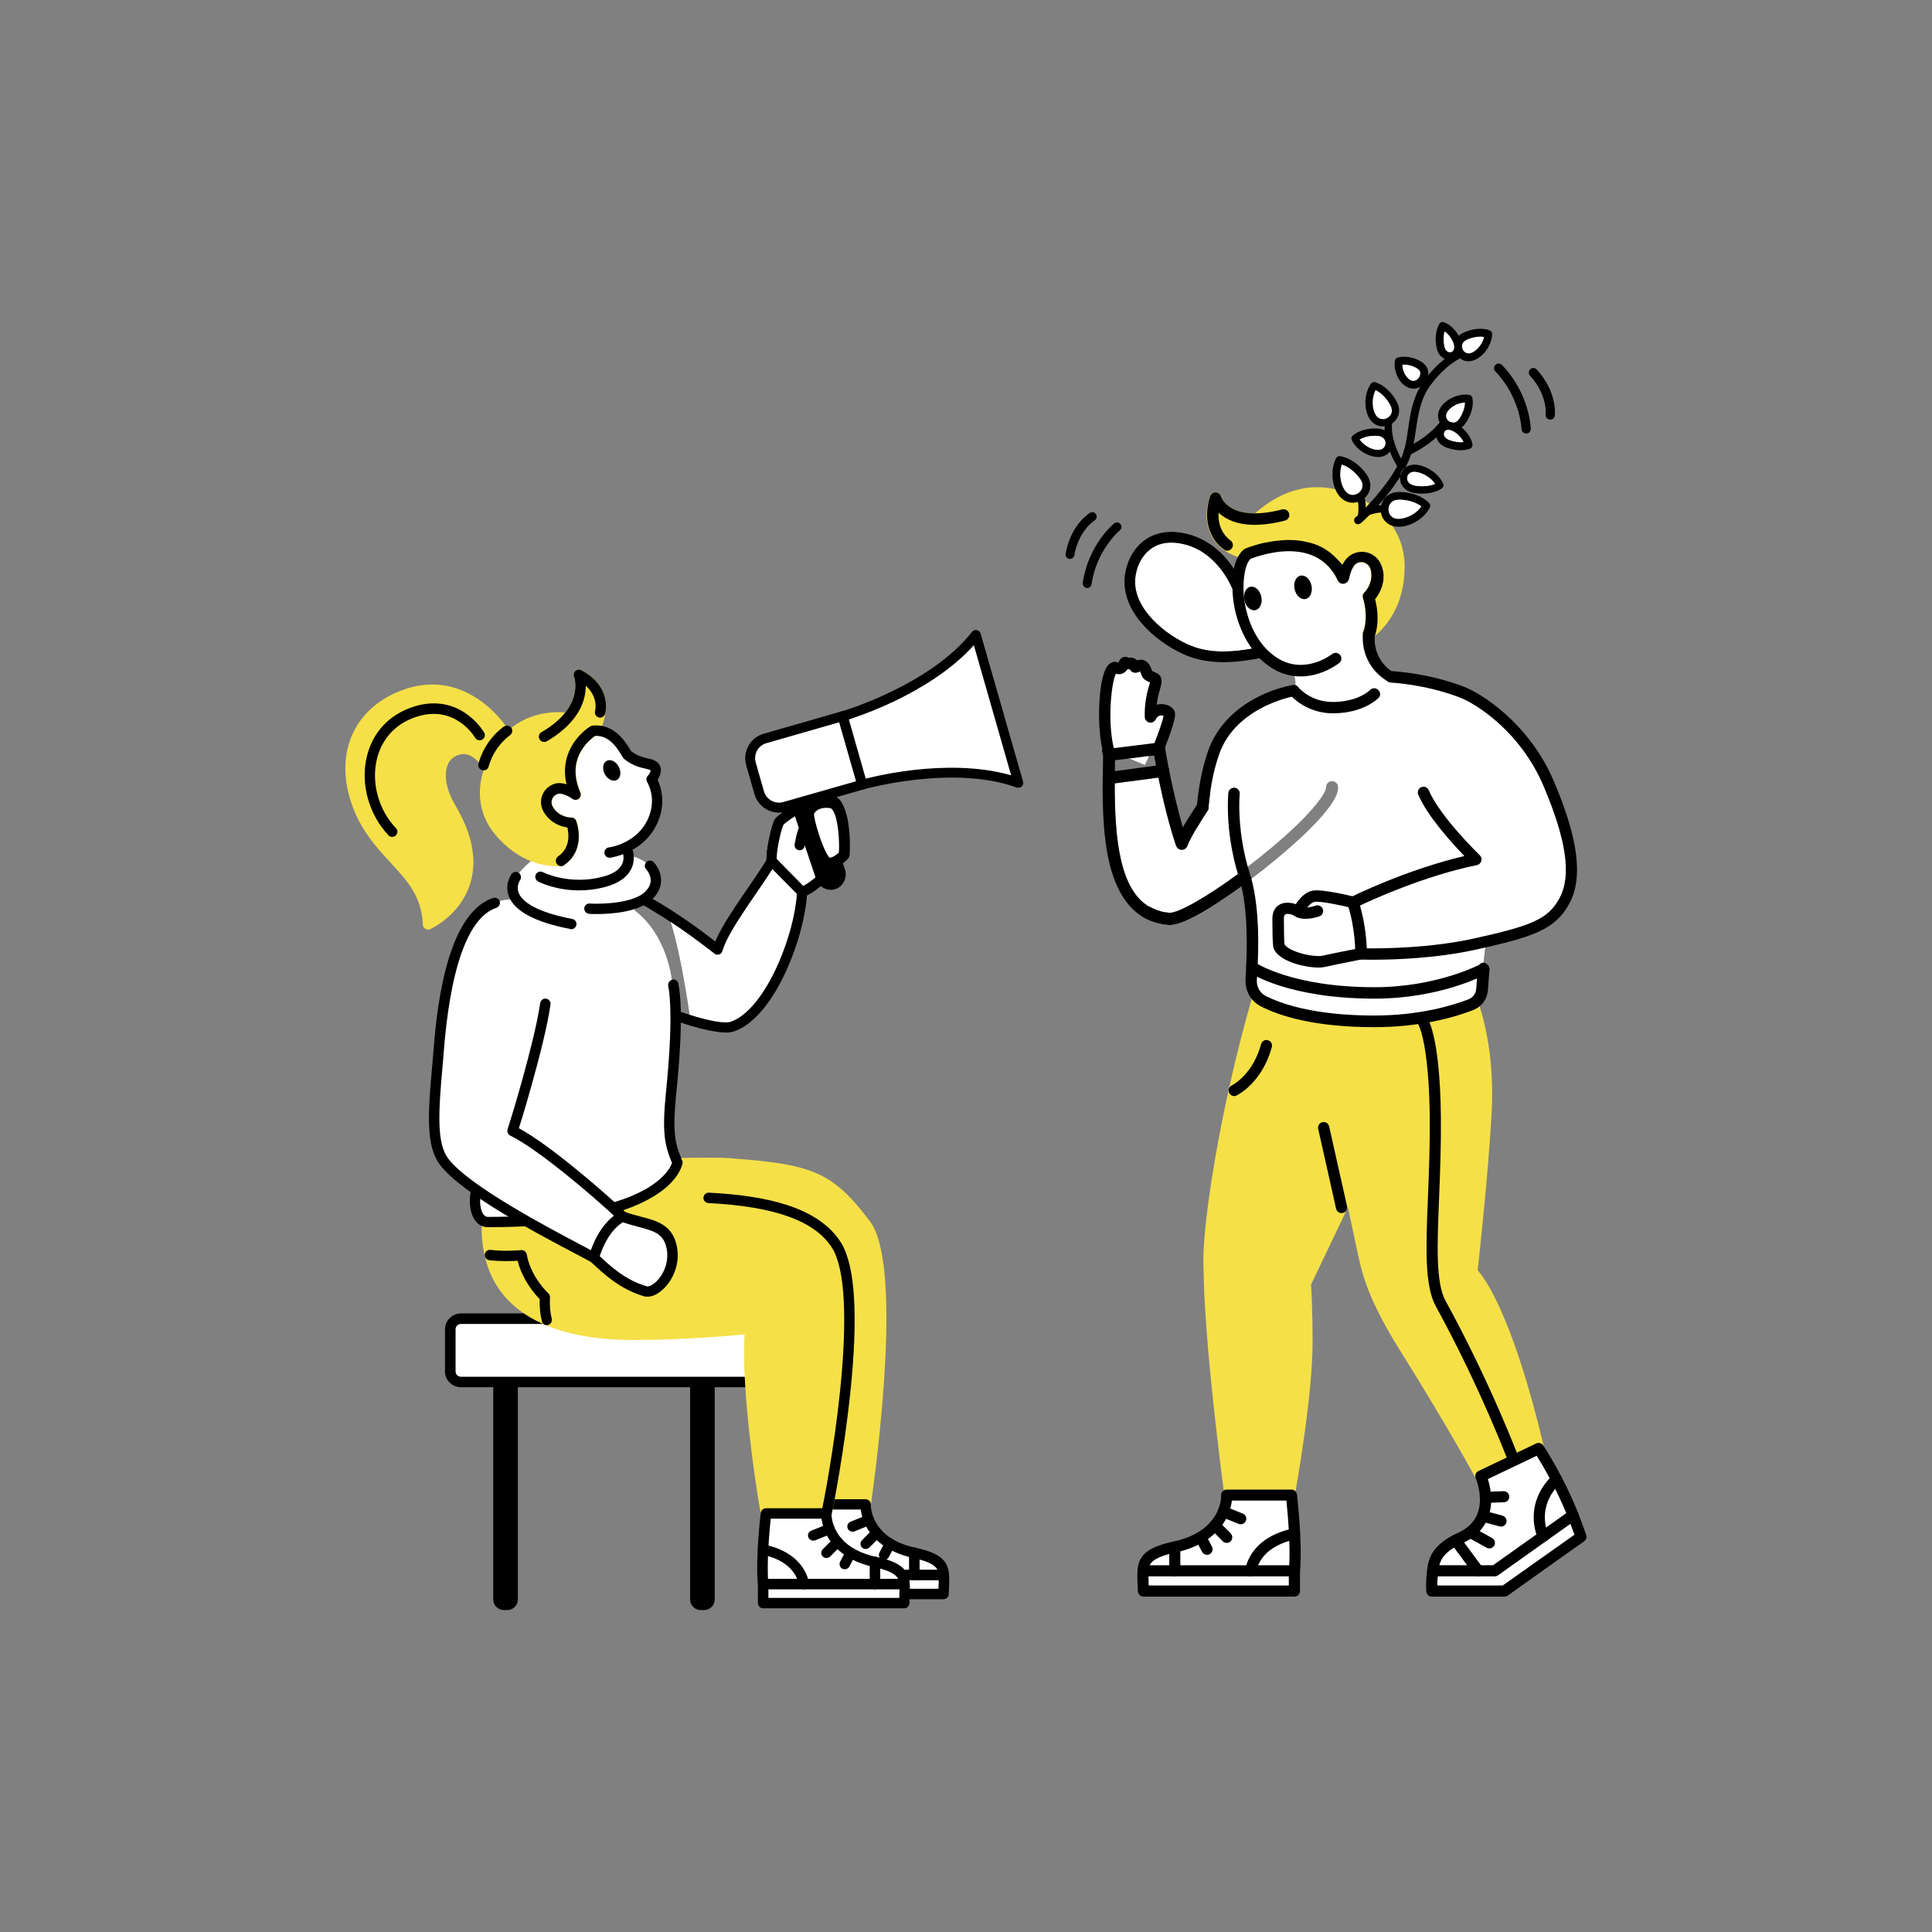 <?xml version="1.0" encoding="utf-8"?>
<!-- Generator: Adobe Illustrator 26.0.2, SVG Export Plug-In . SVG Version: 6.00 Build 0)  -->
<svg version="1.1" id="Ebene_1" xmlns="http://www.w3.org/2000/svg" xmlns:xlink="http://www.w3.org/1999/xlink" x="0px" y="0px"
	 viewBox="0 0 3000 3000" style="enable-background:new 0 0 3000 3000;" xml:space="preserve">
<rect x="0" y="0" width="3000" height="3000" fill="#808080" stroke="none"/>
<style type="text/css">
	.st0{fill:#FFFFFF;}
	.st1{fill:#F5E048;}
</style>
<g>
	<g>
		<path class="st0" d="M1802.2,1153.3c-2.5,6.6-5.2,13.1-7.8,19.3c-0.6,1.2-1,2.5-1.6,3.6c-0.2-1.1-0.4-2.2-0.6-3.3l-8,0.9
			c-2.1,4.8-4.2,9.4-6.3,13.5c-0.1,0.2-0.2,0.3-0.2,0.5l-24.6-10.2l-24-10l-8.2-3.4c-0.2-0.5-0.2-1-0.4-1.5
			c-11.3-49-2.9-132.8,12.4-125.8c11.9,5.5,12.1-10.8,14.9-7.9c4.8,4.9,7.7-4.7,14.3,6.3c2.3,3.9,12.1-12.3,18.3,9.3
			c1.7,5.6,9.1,6.3,12.5,8.9c6.7,5-7.8,21-6.6,59.7c9-17.9,28.9-10.2,29.4-4.5C1816.3,1114.5,1809.9,1133.7,1802.2,1153.3z"/>
		<path d="M1824.7,1108.1c-0.1-1-0.3-2-0.6-2.9c-2.1-6.2-9-10.1-15.6-11.4c-4.1-0.8-8.3-0.6-12.4,0.5c1-8.1,2.7-16,5.1-23.8
			c2.5-8.9,5.1-18.1-2.9-24c-1.9-1.3-4-2.4-6.2-3.2c-1.1-0.4-2.2-1-3.2-1.5c-1.7-5.6-4.7-13.1-11.6-16.2c-3.7-1.6-7.8-1.6-11.6-0.1
			c-3.4-3.6-8.5-5.2-13.4-4.1c-2-1.3-4.3-1.7-6.6-1.3c-5.1,0.9-7.3,5.1-8.4,7.4c-0.2,0.4-0.5,1-0.7,1.4c-4.6-2.1-10.1-1.3-13.9,2
			c-10.3,8.4-14.1,35.6-15.4,57c-1.7,27.2-0.1,55.3,4.5,75.9c0.2,0.9,0.4,1.7,0.6,2.5c1.2,4.7,5.9,7.5,10.6,6.5
			c2.9-0.6,5.1-2.7,6.2-5.1c0.7-1.7,1-3.6,0.5-5.5c-0.1-0.2-0.1-0.3-0.2-0.6c-10.4-43.2-3.4-102.7,3.2-115.4
			c5.2,1.5,12.4,1.2,18.1-6.9c1.1,0,2.2-0.1,3.2-0.3c0.2,0.2,0.3,0.5,0.5,0.8c1.5,2.5,6,7.8,15.7,2.9c0.1,0,0.1-0.1,0.2-0.1
			c0.6,1.4,1.2,2.9,1.6,4.4c2.3,8,9.3,10.8,13.5,12.5l0.2,0.1c-0.4,1.7-1,3.9-1.6,5.9c-4.8,15.5-7,31.7-6.5,48
			c0.1,3.2,2,6.2,4.9,7.7c4.4,2.2,9.7,0.4,12-4c1.8-3.6,4.1-5.6,7.1-6.1c1.7-0.3,3.6-0.2,5.2,0.6c-1.3,7-7.1,24.2-14.3,42.4
			c-2.6,6.7-5.5,13.5-8.2,19.9l8-0.9c0.2,1.1,0.4,2.2,0.6,3.3c0.7,4.2,1.5,8.4,2.3,12.7c0.2,0.9,0.3,1.7,0.5,2.7
			c0.4-1,0.9-1.9,1.3-2.9c2.3-5.1,5.1-11.3,7.8-18.1c1.4-3.4,2.9-7,4.3-10.5C1817.6,1138.9,1825.3,1116.2,1824.7,1108.1z"/>
	</g>
	
		<g transform="translate(1706.667 2016.667) rotate(0.0 311.667 290.833)  scale(1.73 1.726)">
		<path d="M-531.2,40.8h-3.1c-5.2,0-9.5,4.3-9.5,9.5v220.3c0,5.2,4.3,9.5,9.5,9.5h3.1c5.2,0,9.5-4.3,9.5-9.5V50.3
			C-521.7,45-525.9,40.8-531.2,40.8z"/>
		<path d="M-354.5,40.8h-3.1c-5.2,0-9.5,4.3-9.5,9.5v220.3c0,5.2,4.3,9.5,9.5,9.5h3.1c5.2,0,9.5-4.3,9.5-9.5V50.3
			C-345,45-349.2,40.8-354.5,40.8z"/>
		<path class="st0" d="M-316,18h-256.8c-5.2,0-9.5,4.3-9.5,9.5v37.9c0,5.2,4.3,9.5,9.5,9.5H-316c5.2,0,9.5-4.3,9.5-9.5V27.5
			C-306.5,22.3-310.8,18-316,18z"/>
		<path d="M-572.8,79.6H-316c7.8,0,14.3-6.4,14.3-14.3V27.5c0-7.8-6.4-14.3-14.3-14.3h-256.8c-7.8,0-14.3,6.4-14.3,14.3v37.9
			C-587.1,73.2-580.6,79.6-572.8,79.6z M-316,22.7c2.6,0,4.8,2.1,4.8,4.8v37.9c0,2.6-2.1,4.8-4.8,4.8h-256.8c-2.6,0-4.8-2.1-4.8-4.8
			V27.5c0-2.6,2.1-4.8,4.8-4.8L-316,22.7L-316,22.7z"/>
	</g>
	<path class="st1" d="M2288.6,1563c12.3,38.3,23.2,93.2,18.8,169.1c-5.9,102.5-22,243.7-22,243.7s48.1,40.1,103.7,273.7l-89.7,42.8
		c0,0-39-72.9-119.3-201.6c-42.7-68.2-54.1-105.9-59.9-129.9c-8.2-34.4-14.5-70.8-24.4-112.3l-69,144.5c0,0,2.5,36.5,2.5,90.5
		c0,87.2-27.6,238.1-27.6,238.1h-92.1c0,0-21.1-159-28.3-266.2c-3.3-49.1-3-48-4.3-93.6c-1.4-54.2,22.4-226.4,74.7-408.1
		C1951.9,1553.5,2101.1,1624.6,2288.6,1563L2288.6,1563z"/>
	<path class="st1" d="M2397.6,2247.4c-23.2-97.5-47.9-173.5-73.3-226.2c-14-29-24.5-42.8-29.8-48.6c2.7-24,16.2-148.2,21.5-240
		c3.6-62.2-2.6-119.3-18.4-169.8c-0.2-0.8-0.6-1.7-0.8-2.5l-2.2-6.8l-0.5-1.4l-8.2,2.7c-94.9,31.2-179.6,27.1-233.9,18.2
		c-59-9.7-96-27-96.4-27.2l-7-3.3l0,0l-2.2-1l-2.7,9.4l-0.1,0.3c-51.3,178.5-76.5,353.3-75,410.7l0.3,12.2c0.9,33.8,0.9,37.3,4,81.8
		c7.1,106.3,28.1,265.2,28.3,266.8l1,7.5h106.9l1.3-7.1c1.1-6.2,27.8-152.7,27.8-239.7c0-46.1-1.8-79.9-2.4-88.7l57.3-120
		c2.8,12.7,5.3,24.8,7.8,36.7c3.7,17.9,7.1,34.8,11.2,51.5c6.3,26.4,18.9,65.2,60.9,132.5c79.2,126.8,118.6,200.3,119,201.1l3.9,7.3
		l103.5-49.5L2397.6,2247.4z M2303.1,2280.9c-11.9-21.5-50.3-90.1-115.7-194.8c-40.7-65.1-52.7-102.2-58.7-127.3
		c-3.9-16.4-7.4-33.2-11-50.9c-4-19.5-8.2-39.7-13.4-61.4l-5.7-23.8l-80.5,168.6l0.2,2.3c0,0.4,2.5,36.8,2.5,89.9
		c0,74.7-20.8,198.6-26.2,229.5h-77.3c-4.2-32.8-21.1-165.6-27.2-258.2c-2.9-44.1-3-47.6-3.9-81.1l-0.3-12.2
		c-1.4-55.4,22.6-222.6,71.6-396.1c14.9,5.9,46.8,17.2,91,24.5c54.8,9,139.3,13.4,234.3-16.1c13.9,47,19.2,100,15.9,157.7
		c-5.9,101.1-21.8,241.8-21.9,243.2l-0.6,4.7l3.6,3c0,0,11.9,10.8,30.2,49.3c16.5,34.7,41.7,99.7,69,212.9L2303.1,2280.9z"/>
	<path d="M2083.2,1883.7c0.6,0,1.3-0.1,1.9-0.2c4.7-1,7.6-5.7,6.6-10.4l-27.8-124c-1-4.7-5.7-7.6-10.4-6.6c-4.7,1-7.6,5.7-6.6,10.4
		l27.8,124C2075.7,1881,2079.2,1883.7,2083.2,1883.7z"/>
	<path d="M2350.6,2276.4c1,0,2.1-0.2,3-0.6c4.5-1.7,6.7-6.7,5.1-11.2c-0.4-1.2-43.6-116.2-114-244.6c-15.4-28-13.1-86.2-10.1-159.8
		c1.5-37.5,3.2-80.1,2.8-125.1c-1.3-128.4-20.7-154.9-23-157.4l-13.1,11.2c0,0-0.1-0.1-0.2-0.2c6.2,8.5,18.1,50,19,146.6
		c0.4,44.6-1.3,86.9-2.8,124.2c-3.1,76.2-5.5,136.5,12.2,168.8c69.7,127.3,112.5,241.2,113,242.3
		C2343.8,2274.3,2347.1,2276.4,2350.6,2276.4L2350.6,2276.4z"/>
	<path d="M1681.7,908.6c0.9,2.2,2.9,4,5.4,4.4c3.7,0.6,7.3-2.1,7.8-5.8c8-53.8,43.6-83.4,44-83.8c2.9-2.4,3.4-6.7,0.9-9.7
		c-2.4-2.9-6.7-3.4-9.7-1c-1.7,1.3-40.1,33.4-48.9,92.4C1681.2,906.3,1681.3,907.4,1681.7,908.6L1681.7,908.6z"/>
	<path d="M1916.4,1702c1.3,0,2.5-0.2,3.7-0.9c1.6-0.8,39.6-19.4,54.8-75.3c1.3-4.6-1.5-9.3-6.1-10.6s-9.3,1.5-10.6,6.1
		c-5.5,20-14.7,37-27.6,50.2c-9.7,9.9-17.8,13.9-17.9,14c-4.3,2.1-6.1,7.3-4,11.6C1910.1,1700.2,1913.2,1702,1916.4,1702
		L1916.4,1702z"/>
	<path d="M1695.5,795.3c-0.9,0.1-2,0.4-2.9,1c-1.2,0.7-29.9,18.2-37.9,63.5c-0.6,3.7,1.8,7.3,5.5,8c3.7,0.6,7.3-1.8,8-5.5
		c2.9-16.2,9-30.3,18.3-41.7c6.9-8.6,13.1-12.4,13.1-12.4c3.2-2,4.3-6.2,2.4-9.4C1700.7,796.3,1698,795,1695.5,795.3L1695.5,795.3z"
		/>
	<path d="M2329.1,564.8c-2.4-0.7-5.1-0.2-7,1.7c-2.9,2.7-2.9,7.3-0.2,10.1c39,40.9,40.7,89.1,40.7,89.6c0.1,4,3.4,7,7.4,7
		s7-3.4,7-7.4c-0.1-2.2-1.8-54.3-44.7-99.1C2331.2,565.7,2330.2,565.1,2329.1,564.8L2329.1,564.8z"/>
	<path d="M2413.3,648.3c0.6-0.9,0.9-1.9,1-2.9c0.2-1.4,4.1-36.2-27.9-71.6c-2.6-2.9-7.2-3.2-10.1-0.5c-2.9,2.6-3.2,7.2-0.5,10.1
		c11.6,12.7,19.2,26.8,22.6,41.6c2.6,11.2,1.7,18.6,1.7,18.7c-0.5,3.9,2.4,7.4,6.3,7.9C2409.3,651.9,2411.9,650.6,2413.3,648.3
		L2413.3,648.3z"/>
	<path class="st0" d="M2389.1,2249.4c0,0,30,44.7,53.4,103.3l12.4,33.5l-118.7,84.4h-112.9c0,0-0.8-12,0.7-25.2
		c2-17.4,2-38.3,43.5-57.1c62-28,31.9-96,31.9-96L2389.1,2249.4z"/>
	<path d="M2223.3,2479.2h112.9c1.8,0,3.6-0.6,5-1.6l118.7-84.4c3.2-2.3,4.4-6.4,3.1-10.1l-12.4-33.5c0-0.1-0.1-0.2-0.1-0.2
		c-23.4-58.8-53-103.1-54.2-105c-2.4-3.6-7-4.8-10.9-3l-89.7,42.8c-4.2,2-6.1,7-4.2,11.3c0.1,0.2,6.9,15.9,6.5,34.4
		c-0.4,23.3-11.9,40.2-34.1,50.3c-43.9,19.9-46.4,43.8-48.2,61.3c-0.1,0.9-0.2,1.8-0.3,2.8c-1.6,13.8-0.8,26.2-0.7,26.7
		C2215,2475.7,2218.8,2479.2,2223.3,2479.2L2223.3,2479.2z M2333.5,2461.9h-101.7c0-4.3,0.2-9.8,0.9-15.5c0.1-0.9,0.2-1.9,0.3-2.9
		c1.7-16.2,3.3-31.6,38.2-47.3c36.2-16.4,44-45.1,44.3-66.3c0.2-13.5-2.8-25.7-5.1-33.2l75.8-36.2c8.9,14.2,30.7,50.9,48.5,95.4
		l10.1,27.2L2333.5,2461.9z"/>
	<path d="M2224.5,2447.8h96.5c1.8,0,3.6-0.6,5-1.6l121.5-86.4c3.9-2.8,4.8-8.2,2.1-12s-8.2-4.8-12-2.1l-119.2,84.8h-93.7
		c-4.8,0-8.6,3.9-8.6,8.6S2219.8,2447.8,2224.5,2447.8z"/>
	<path d="M2395.9,2394.6c1,0,2.1-0.2,3.1-0.6c4.4-1.7,6.7-6.7,5-11.2c-18.1-47.9,17-77.5,18.5-78.8c3.6-3,4.2-8.5,1.2-12.2
		s-8.5-4.3-12.1-1.3c-0.5,0.4-12,9.8-20.6,26.5c-8,15.5-15,40.6-3.2,71.8C2389.1,2392.4,2392.4,2394.6,2395.9,2394.6z"/>
	<path d="M2295.3,2447.8c1.8,0,3.6-0.6,5.1-1.7c3.9-2.9,4.7-8.2,1.8-12.1l-34.9-47.3c-2.9-3.9-8.2-4.7-12.1-1.8
		c-3.9,2.9-4.7,8.2-1.8,12.1l34.9,47.3C2290,2446.5,2292.6,2447.8,2295.3,2447.8z"/>
	<path d="M2307.4,2333.7c0.1,0,0.2,0,0.3,0l27.6-1c4.8-0.2,8.5-4.2,8.3-8.9c-0.2-4.8-4.2-8.5-8.9-8.3l-27.6,1
		c-4.8,0.2-8.5,4.2-8.3,8.9C2298.9,2330,2302.7,2333.7,2307.4,2333.7z"/>
	<path d="M2330.8,2370.5c3.8,0,7.3-2.5,8.3-6.4c1.3-4.6-1.4-9.3-6.1-10.6l-27.9-7.6c-4.6-1.3-9.3,1.4-10.6,6.1
		c-1.3,4.6,1.4,9.3,6.1,10.6l27.9,7.6C2329.3,2370.4,2330.1,2370.5,2330.8,2370.5L2330.8,2370.5z"/>
	<path d="M2312.7,2404.4c3,0,6-1.6,7.6-4.4c2.3-4.2,0.8-9.4-3.4-11.8l-29.6-16.4c-4.2-2.3-9.4-0.8-11.7,3.4
		c-2.3,4.2-0.8,9.4,3.4,11.8l29.6,16.4C2309.9,2404,2311.4,2404.4,2312.7,2404.4L2312.7,2404.4z"/>
	<path class="st0" d="M2005.3,2321.6c0,0,8.9,75.4,4.7,117.5v31.5h-234.3c0,0-1.6-21.5-0.5-33c1.5-15.4,9.1-26.8,48.5-35.3
		c84.3-18.1,81.2-80.7,81.2-80.7H2005.3L2005.3,2321.6z"/>
	<path d="M1775.6,2479.2H2010c4.8,0,8.6-3.9,8.6-8.6v-31c4.2-42.7-4.4-115.8-4.7-118.9c-0.5-4.4-4.2-7.7-8.6-7.7h-100.4
		c-2.4,0-4.7,0.9-6.3,2.7c-1.7,1.7-2.5,4-2.4,6.4c0.1,2.2,1.2,55.5-74.4,71.7c-38.1,8.2-53.1,19.9-55.3,42.9
		c-1.2,12.2,0.4,33.6,0.4,34.5C1767.3,2475.7,1771.1,2479.2,1775.6,2479.2L1775.6,2479.2z M2001.3,2461.9h-217.6
		c-0.3-7-0.6-17.1,0-23.6c0.8-8.5,1.8-19.1,41.7-27.6c25.8-5.5,60.2-19,78-51.5c6.2-11.3,8.6-21.9,9.5-29.1h84.6
		c2.1,20.1,7.1,75,3.8,108c0,0.3-0.1,0.6-0.1,0.9L2001.3,2461.9L2001.3,2461.9z"/>
	<path d="M1775.1,2447.8H2010c4.8,0,8.6-3.9,8.6-8.6c0-4.8-3.9-8.6-8.6-8.6h-234.9c-4.8,0-8.6,3.9-8.6,8.6
		C1766.4,2443.9,1770.2,2447.8,1775.1,2447.8z"/>
	<path d="M1942,2447.8c4,0,7.6-2.9,8.5-6.9c3.6-17.6,14.7-31.4,32.9-40.9c14.3-7.4,27.8-9.4,27.9-9.4c4.8-0.6,8.1-5,7.4-9.7
		c-0.6-4.8-5-8.1-9.7-7.4c-0.6,0.1-16.2,2.2-33.1,10.9c-23,11.9-37.8,30.2-42.4,53c-0.9,4.7,2.1,9.3,6.7,10.2
		C1940.9,2447.7,1941.5,2447.8,1942,2447.8L1942,2447.8z"/>
	<path d="M1824.2,2447.8c4.8,0,8.6-3.9,8.6-8.6v-36.9c0-4.8-3.9-8.6-8.6-8.6c-4.8,0-8.6,3.9-8.6,8.6v36.9
		C1815.5,2443.9,1819.3,2447.8,1824.2,2447.8z"/>
	<path d="M1926.6,2366.9c3.4,0,6.7-2.1,8-5.4c1.8-4.4-0.3-9.5-4.8-11.2l-27-10.9c-4.4-1.8-9.5,0.3-11.2,4.8
		c-1.8,4.4,0.3,9.5,4.8,11.2l27,10.9C1924.5,2366.8,1925.6,2366.9,1926.6,2366.9L1926.6,2366.9z"/>
	<path d="M1904.8,2395.8c2.2,0,4.4-0.8,6.1-2.5c3.4-3.3,3.4-8.9,0.1-12.3l-18.3-18.5c-3.3-3.4-8.9-3.4-12.3-0.1
		c-3.4,3.3-3.4,8.9-0.1,12.3l18.3,18.5C1900.3,2394.9,1902.6,2395.8,1904.8,2395.8z"/>
	<path d="M1874.3,2414.3c1.3,0,2.8-0.3,4-1c4.2-2.2,5.9-7.4,3.6-11.7l-9.9-18.7c-2.2-4.2-7.4-5.9-11.7-3.6
		c-4.2,2.2-5.9,7.4-3.6,11.7l9.9,18.7C1868.2,2412.6,1871.2,2414.3,1874.3,2414.3L1874.3,2414.3z"/>
	
		<g transform="translate(1341.667 753.333) rotate(0.0 510 920.833)  scale(1.701 1.702)">
		<path class="st1" d="M-342.6,659.8l135.2-40.4c0,0,66-2.2,84-0.8c74.3,5.7,91.6,11.6,124.9,55.8c31.7,42-0.1,255.5-0.1,255.5
			h-55.1c0,0-25.6-104.4-31.4-200C-365.4,769.9-342.6,659.8-342.6,659.8z"/>
		<path class="st1" d="M-57.4,934.6H5.6l0.6-4c0.1-0.6,8-54.2,12-112.3c5.4-78.9,1-128.3-12.8-146.7c-35-46.4-54.2-52-128.3-57.6
			c-18.1-1.3-81.8,0.7-84.5,0.8h-0.6L-346.7,656l-0.6,2.8c-0.2,1-4.8,24.2,16.1,46.4c15.4,16.4,40.5,27.6,74.5,33.5
			c42.3,7.2,98.5,6.1,167.1-3.4c6.4,93.5,31,194.7,31.3,195.7L-57.4,934.6z M-2.7,925.1h-47.3c-4.5-19.2-25.3-111.4-30.5-195.5
			l-0.3-5.1l-5.1,0.7c-155.3,22.2-215.3-2-238.2-26.2c-13.9-14.6-14.6-29.5-14.3-35.5l131.7-39.3c6.7-0.2,66.3-2.1,82.8-0.8
			c75.4,5.8,90.2,12.4,121.5,53.9c8.6,11.3,17.3,44.8,10.9,140.2C5.3,866.1-0.8,911.6-2.7,925.1z"/>
		<path class="st0" d="M-53.7,929.8c0,0-4.9,41.4-2.5,64.5v17.3H72.5c0,0,0.9-11.8,0.2-18.1c-0.8-8.5-5-14.7-26.7-19.4
			c-46.3-10-44.6-44.3-44.6-44.3H-53.7L-53.7,929.8z"/>
		<path d="M-56.2,1016.4H72.5c2.5,0,4.6-1.9,4.8-4.4c0-0.5,0.9-12.3,0.2-18.9c-1.2-12.7-9.4-19.1-30.4-23.6
			c-41.9-8.9-40.9-39-40.9-39.3c0.1-1.3-0.4-2.5-1.3-3.5c-0.9-0.9-2.1-1.5-3.4-1.5h-55.1c-2.4,0-4.4,1.8-4.8,4.2
			c-0.2,1.7-4.9,41.9-2.6,65.3v17C-60.9,1014.3-58.9,1016.4-56.2,1016.4z M67.9,1006.9H-51.5v-12.5c0-0.2,0-0.3,0-0.5
			c-1.8-18.1,1-48.3,2.1-59.3h46.4c0.5,3.9,1.8,9.7,5.2,15.9c5.4,9.8,17.2,22.7,42.8,28.3c21.9,4.8,22.5,10.5,23,15.2
			C68.3,997.5,68.2,1003.1,67.9,1006.9L67.9,1006.9z"/>
		<path d="M-56.2,999.1h129c2.6,0,4.8-2.1,4.8-4.8c0-2.6-2.1-4.8-4.8-4.8h-129c-2.6,0-4.8,2.1-4.8,4.8
			C-60.9,997-58.9,999.1-56.2,999.1z"/>
		<path d="M-18.9,999.1c0.3,0,0.6,0,1-0.1c2.5-0.6,4.2-3,3.7-5.6c-2.6-12.5-10.6-22.6-23.3-29.1c-9.3-4.8-17.8-5.9-18.2-6
			c-2.6-0.4-5,1.5-5.3,4c-0.3,2.6,1.5,5,4,5.3c0.2,0,7.5,1.1,15.4,5.1c10,5.2,16.1,12.7,18.1,22.4
			C-23.1,997.6-21.1,999.1-18.9,999.1z"/>
		<path d="M45.9,999.1c2.6,0,4.8-2.1,4.8-4.8v-20.3c0-2.6-2.1-4.8-4.8-4.8s-4.8,2.1-4.8,4.8v20.3C41.1,997,43.2,999.1,45.9,999.1z"
			/>
		<path d="M-10.4,954.8c0.6,0,1.2-0.1,1.7-0.3l14.8-6c2.5-1,3.6-3.7,2.6-6.2c-1-2.5-3.7-3.6-6.2-2.6l-14.8,6c-2.5,1-3.6,3.7-2.6,6.2
			C-14.2,953.7-12.3,954.8-10.4,954.8L-10.4,954.8z"/>
		<path d="M1.5,970.6c1.2,0,2.5-0.5,3.4-1.4L15,959.1c1.8-1.9,1.8-4.9-0.1-6.7c-1.9-1.8-4.9-1.8-6.7,0.1l-10.1,10.1
			c-1.8,1.9-1.8,4.9,0.1,6.7C-0.9,970.1,0.3,970.6,1.5,970.6L1.5,970.6z"/>
		<path d="M18.3,980.7c1.7,0,3.3-1,4.2-2.5l5.4-10.3c1.2-2.3,0.3-5.2-2-6.4c-2.3-1.2-5.2-0.3-6.4,2l-5.4,10.3
			c-1.2,2.3-0.3,5.2,2,6.4C16.8,980.6,17.5,980.7,18.3,980.7L18.3,980.7z"/>
		<path class="st1" d="M-304.6,648.4c0,0,115.1-0.6,162.8,1.8c49.8,2.5,97.5,12.3,116.9,43.5c29.4,47.6-5.9,229.4-9.3,244.4h-55.1
			c-6.4-32.3-19.3-131.6-14.2-168.6c0,0-52.3,5.7-106.5,5.7c-93.4,0-119.5-39-127.8-60.9c-10.7-28.2-4.7-54.5-4.7-54.5L-304.6,648.4
			z"/>
		<path class="st1" d="M-34.3,942.9c2.2,0,4.1-1.5,4.6-3.6c2.2-9.5,11.7-59.3,17.1-110.6c7.4-70.3,4.6-116.5-8.3-137.4
			c-9.5-15.4-26.1-27-49.6-34.6c-18.8-6.1-42-9.7-71.1-11.2c-47.2-2.4-161.8-1.8-163-1.8c-0.5,0-0.9,0.1-1.3,0.2l-38.1,11.3
			c-1.7,0.5-2.9,1.8-3.2,3.5c-0.2,1.1-6.3,28.1,4.8,57.3c6.3,16.7,17.7,30.5,33.8,40.9c23.5,15.3,56.6,23,98.4,23
			c43.4,0,86-3.6,101.2-5.1c-1.7,21.6,0.8,55.5,3.4,81.2c3.6,35.1,8.5,67.6,11.5,83c0.5,2.2,2.4,3.8,4.7,3.8L-34.3,942.9z
			 M-277.9,653.1c37,0,102.9,0.2,135.9,1.9c60.8,3,97.8,16.5,113.1,41.2c11.6,18.8,14,64.2,7,131.4c-4.8,46.1-13,90.7-16.2,105.8
			h-47.3c-6.6-35.5-18.3-128.1-13.4-163.2c0.2-1.4-0.3-2.9-1.3-4c-1-1-2.5-1.6-4-1.4c-0.6,0.1-52.7,5.6-106,5.6
			c-83.8,0-113.4-31.4-123.3-57.8c-8.1-21.5-6-42-4.9-49.2l34.6-10.3C-301.3,653.1-291.6,653.1-277.9,653.1L-277.9,653.1z"/>
		<path d="M-34.3,942.9c2.1,0,4.1-1.5,4.6-3.6c2.2-9.5,11.7-59.3,17.1-110.6c7.4-70.3,4.6-116.5-8.3-137.4
			c-9.5-15.4-26.1-27-49.6-34.6c-18.8-6.1-42-9.7-71.1-11.2c-2.6-0.2-4.8,1.9-5,4.5c-0.2,2.6,1.9,4.8,4.5,5
			c60.8,3,97.8,16.5,113.1,41.2c11.6,18.8,14,64.2,7,131.4c-5.3,50.8-14.7,100-16.9,109.4c-0.6,2.5,1,5.1,3.6,5.7
			C-35.1,942.8-34.7,942.9-34.3,942.9L-34.3,942.9z"/>
		<path d="M-289.7,766.4c0.4,0,0.8-0.1,1.2-0.2c2.5-0.6,4-3.2,3.4-5.8c-1.4-5.5-2-12.2-1.6-19.4c0.1-1.4-0.5-2.9-1.6-3.8
			c-0.2-0.2-15.9-14.6-19.6-35.4c-0.5-2.5-2.7-4.1-5.1-3.9c-0.2,0-15,1.5-27.9-0.2c-2.6-0.3-5,1.5-5.3,4.1s1.5,5,4.1,5.3
			c9.7,1.2,20.2,0.9,25.9,0.5c4.4,17.8,15.8,30.6,20.1,35c-0.2,7.4,0.5,14.3,2,20.1C-293.7,765-291.8,766.4-289.7,766.4
			L-289.7,766.4z"/>
		<path class="st0" d="M-89.5,938.2c0,0-4.9,41.4-2.5,64.5v17.3H36.6c0,0,0.9-11.8,0.2-18.1c-0.8-8.5-5-14.7-26.7-19.4
			c-46.3-10-44.6-44.3-44.6-44.3H-89.5L-89.5,938.2z"/>
		<path d="M-92.1,1024.7H36.6c2.5,0,4.6-1.9,4.8-4.4c0-0.5,0.9-12.3,0.2-18.9c-1.2-12.7-9.4-19.1-30.4-23.6
			c-41.5-8.9-40.9-38.2-40.9-39.4c0.1-1.3-0.4-2.5-1.3-3.5c-1-1-2.1-1.5-3.4-1.5h-55.1c-2.4,0-4.4,1.8-4.8,4.2
			c-0.2,1.7-4.9,41.9-2.6,65.3v17C-96.8,1022.6-94.7,1024.7-92.1,1024.7L-92.1,1024.7z M32.2,1015.2H-87.3v-12.5c0-0.2,0-0.3,0-0.5
			c-1.8-18.1,1-48.3,2.1-59.3h46.4c0.5,3.9,1.8,9.7,5.2,15.9c5.4,9.8,17.2,22.7,42.8,28.3c21.9,4.8,22.5,10.5,23,15.2
			C32.5,1005.8,32.3,1011.3,32.2,1015.2z"/>
		<path d="M-92.1,1007.4h129c2.6,0,4.8-2.1,4.8-4.8c0-2.6-2.1-4.8-4.8-4.8h-129c-2.6,0-4.8,2.1-4.8,4.8
			C-96.8,1005.3-94.7,1007.4-92.1,1007.4z"/>
		<path d="M-54.8,1007.4c0.3,0,0.6,0,1-0.1c2.5-0.6,4.2-3,3.7-5.6c-2.6-12.5-10.6-22.6-23.3-29.1c-9.3-4.8-17.8-5.9-18.2-6
			c-2.6-0.3-5,1.5-5.3,4c-0.3,2.6,1.5,5,4,5.3c0.2,0,7.5,1.1,15.4,5.1c10,5.2,16.1,12.7,18.1,22.4C-59,1005.8-57,1007.4-54.8,1007.4
			L-54.8,1007.4z"/>
		<path d="M10,1007.4c2.6,0,4.8-2.1,4.8-4.8v-20.3c0-2.6-2.1-4.8-4.8-4.8s-4.8,2.1-4.8,4.8v20.3C5.2,1005.3,7.4,1007.4,10,1007.4z"
			/>
		<path d="M-46.3,963c0.6,0,1.2-0.1,1.7-0.3l14.8-6c2.5-1,3.6-3.7,2.6-6.2c-1-2.5-3.7-3.6-6.2-2.6l-14.8,6c-2.5,1-3.6,3.7-2.6,6.2
			C-49.9,961.9-48.2,963-46.3,963z"/>
		<path d="M-34.3,978.8c1.2,0,2.5-0.5,3.4-1.4l10.1-10.1c1.8-1.9,1.8-4.9-0.1-6.7c-1.9-1.8-4.9-1.8-6.7,0.1l-10.1,10.1
			c-1.8,1.9-1.8,4.9,0.1,6.7C-36.7,978.4-35.5,978.8-34.3,978.8z"/>
		<path d="M-17.6,989.1c1.7,0,3.3-0.9,4.2-2.5l5.4-10.3c1.2-2.3,0.3-5.2-2-6.4s-5.2-0.3-6.4,2l-5.4,10.3c-1.2,2.3-0.3,5.2,2,6.4
			C-19.1,988.8-18.3,989.1-17.6,989.1L-17.6,989.1z"/>
		<path class="st0" d="M-175.5,451.3c0,0,8.4,15-0.6,103c-3.7,36.3-1.3,46.9,5.7,63.7c0,0-8.1,54.2-172.8,54.2
			c-14.6,0-14.6-28.4-7-37.7c0,0,9.7-7.1,12.7-150.3c1-45.1,17.7-110.3,80.6-110.8C-183.1,373-175.5,451.3-175.5,451.3L-175.5,451.3
			z"/>
		<path d="M-343.2,677c69.2,0,119.9-9.3,150.6-27.8c10-6,17.5-12.7,22.3-20.1c3.8-5.8,4.5-9.9,4.6-10.4c0.2-0.9,0-1.7-0.3-2.5
			c-6.7-15.8-9-25.8-5.4-61.4c3.8-36.8,5-65.5,3.7-85.3c-0.5-7-1.2-11.8-1.9-15c-0.6-2.9-3.9-4.4-6.5-2.9c-2.1,1.1-3.1,3.4-2.6,5.7
			c1.7,8.4,4.3,33.5-2.1,96.5c-3.7,36.5-1.3,48.4,5.5,64.6c-1.1,3.2-5.9,13.4-23.6,23.6c-36.7,21.1-98.7,25.6-144.2,25.6
			c-1,0-3.4,0-5.4-4.1c-3.6-7.6-1.9-20.8,2.1-25.7c1.3-1.7,1.6-4,0.4-5.8c-1.9-2.8-5.7-2.8-7.6-0.4c-6.7,8-8.3,25.4-3.4,35.9
			C-354.2,673.6-349.3,677-343.2,677L-343.2,677z"/>
		<path class="st0" d="M-290.8,473.2c-5.6,38.9-30,115.8-30,115.8c26.4,12.8,77.7,56.8,100.4,78.2c19.2,7.3,38.2,5.9,43.9,24.5
			c7.8,24.9-14,47.7-23.9,43.2c-20-5.9-34-18.9-46.2-30.4c-19.8-10.9-114-57.5-136.8-87.6c-11.4-15-10.3-42-6-88
			c2.1-23.4,7-132.6,52.3-148c0,0,16.3-7.3,31.4,1.3c17.6,10.1,21.2,28.6,20,50.5C-286.5,450.4-290.8,473.2-290.8,473.2
			L-290.8,473.2z"/>
		<path d="M-197.6,740.4c4.3,0,8.9-2.1,13.5-6.2c10.1-8.9,17.7-26,12.2-43.8c-5-16.2-18.8-19.7-32.1-23.1c-4.5-1.2-9.2-2.4-13.9-4.1
			c-20.7-19.4-69-61.3-97.2-76.5c0.8-2.5,1.7-5.6,2.8-8.9c2.1-6.9,5.4-17.9,9-31c6.2-22.1,14.2-52.6,17.1-72.9c0.4-2.6-1.4-5-4-5.4
			s-5,1.4-5.4,4c-5.4,36.9-27.7,109-29.6,114.6c-0.2,0.3-0.3,0.7-0.3,1.1c-0.3,1.7,0.2,3.5,1.6,4.6c0.5,0.4,1,0.7,1.5,0.9
			c24.3,12,73.2,53,98.7,77.1c0.5,0.4,1,0.8,1.6,1c5.5,2.1,10.7,3.4,15.8,4.8c14,3.6,22.1,6.2,25.3,16.8c4.3,13.7-1.9,27.2-9.4,33.9
			c-4,3.5-7,4.1-8.1,3.6c-0.2-0.1-0.4-0.2-0.6-0.2c-19.5-5.8-33.3-18.8-44.3-29.3c-0.3-0.3-0.6-0.6-1-0.7c-2.9-1.6-7-3.8-12.4-6.7
			c-31.1-16.4-103.9-54.6-122.8-79.6c-10.7-14.2-8.9-42.8-5.1-84.8c0.2-1.9,0.4-4.3,0.6-7.1c2.4-30.6,9.7-123.7,48.5-136.9
			c2.5-0.9,3.8-3.6,3-6c-0.9-2.5-3.6-3.8-6-3c-44.8,15.2-52.2,109.6-54.9,145.1c-0.2,2.8-0.4,5.1-0.6,7c-4.2,45.5-5.9,74.4,7,91.4
			c20.2,26.7,91.6,64.3,126,82.3c5,2.6,9,4.8,11.8,6.3c11.1,10.5,26.2,24.6,47.4,31C-200.6,740.2-199.2,740.4-197.6,740.4
			L-197.6,740.4z"/>
		<path d="M-246.6,709.4c2.1,0,4-1.3,4.5-3.4c8.4-27.9,23.2-34.2,23.4-34.3c2.5-1,3.7-3.6,2.8-6.1c-1-2.5-3.6-3.7-6.1-2.8
			c-0.8,0.3-19.2,7.5-29.1,40.5c-0.8,2.5,0.6,5.1,3.2,5.9C-247.5,709.4-247,709.4-246.6,709.4L-246.6,709.4z"/>
		<path class="st0" d="M-317.9,357.8c0,0,20.7-32.9,68.6-35.4c30.6-1.6,33.7,12.7,33.7,12.7s0.3,1,0.6,2.5
			c12.8,2.6,19.6,9.7,19.6,9.7s12.9,13.2-1.2,27.1c-2.5,2.5-5.9,4.5-9.7,6.1c-4.4,16.6-28.9,21.9-44.5,21.2
			c-6.9-0.2-16.5-1.3-16.5-1.3C-339.2,386.7-317.9,357.8-317.9,357.8L-317.9,357.8z"/>
		<path d="M-260,369.7c7.4,0,15.5-0.9,24.1-3.2c11.4-3.1,19.2-8.4,23.1-15.8c4.6-8.6,1.8-16.9,1.7-17.2c-0.9-2.5-3.6-3.8-6-2.9
			s-3.8,3.6-2.9,6c0.1,0.3,1.5,4.9-1.2,9.8c-2.6,4.8-8.4,8.6-17.1,10.8c-30.6,8.2-54.7-4-54.9-4.1c-2.3-1.2-5.2-0.3-6.4,2
			c-1.2,2.3-0.3,5.2,2,6.4C-296.8,362.1-281.7,369.7-260,369.7L-260,369.7z"/>
		<path d="M-267.3,405.2c2.2,0,4.2-1.6,4.7-3.9c0.5-2.6-1.2-5.1-3.8-5.5c-15.8-3-43.3-10.1-48.8-23.7c-2.5-6.3,1-11.3,1.1-11.6
			c1.6-2.1,1.1-5.1-1-6.7c-2.1-1.6-5.1-1.1-6.7,1c-0.2,0.4-6.7,9.3-2.4,20.4c5.3,13.6,24.1,23.6,55.9,29.7
			C-268,405.2-267.7,405.2-267.3,405.2L-267.3,405.2z"/>
		<path d="M-244.5,391.3c0.1,0,0.2,0,0.3,0c13.9,0,39-1.8,50.9-13.5c13.8-13.6,6.8-28,1.3-33.8c-1.8-1.9-4.8-1.9-6.7-0.1
			c-1.9,1.8-1.9,4.8-0.1,6.7c0.1,0.1,2.6,2.8,3.6,6.7c1.3,4.8-0.2,9.3-4.8,13.8c-6.8,6.7-23.3,10.7-44.2,10.8
			c-2.7,0-4.7-0.1-6.2-0.2c-2.2-0.2-4.2,1.3-4.8,3.3c-0.9,2.9,1.2,5.9,4.3,6.1C-249.3,391.3-247.2,391.3-244.5,391.3L-244.5,391.3z"
			/>
		<path class="st0" d="M-267.2,308c0,0,8.6,22.4-9.4,34.8l0,0c39.3-3.6,36.5-5.1,61.4-13.5l0,0c8.6-4.4,18.1-12.2,23.3-25.5
			c7.8-20.1-2.1-35.5-2.1-35.5c3.3-3.3,5.6-9.4,1.7-12.2c-4.5-3.2-12.7-1.2-23.9-10.1c-4-6.7-13.2-23.8-31-21.9
			c0,0-33,19.3-16.2,58.2c0,0-10.5-7.7-17.9-5.1c-7.8,2.7-11.5,11.7-6.6,19.5C-280.3,308.4-267.2,308-267.2,308L-267.2,308z"/>
		<path class="st1" d="M-267.2,308c0,0-13.2,0.3-20.6-11.4c-4.9-7.8-1.2-16.8,6.6-19.5c7.4-2.5,17.9,5.1,17.9,5.1
			c-16.8-38.8,16.2-58.1,16.2-58.1s2.3-3,3.7-6.9c1.4-3.9,2.5-10,2.5-10s6.2-20.9-19.2-34.4c0,0,7.4,19.2-10.6,39.7l-0.1-0.1
			c0,0-36.8-6.3-59.2,24.5c-15.9,21.7-26.1,55.4,1.1,83.4c19.6,20.1,39.9,23,52.4,22.4C-258.6,330.4-267.2,308-267.2,308L-267.2,308
			z"/>
		<path class="st1" d="M-279.7,347.7c1.2,0,2.3,0,3.4-0.1c0.9-0.1,1.7-0.3,2.5-0.8c16.7-11.5,14.6-31.4,11.2-40.5
			c-0.7-1.9-2.5-3.1-4.5-3c-0.5,0-10.7,0-16.5-9.2c-1.5-2.4-1.9-5-1-7.4c0.8-2.4,2.7-4.2,5.1-5c3.8-1.3,10.9,2.5,13.5,4.5
			c1.7,1.3,4.1,1.2,5.8-0.1c1.7-1.3,2.2-3.6,1.4-5.6c-14.9-34.4,13.1-51.5,14.3-52.2c0.5-0.3,1-0.7,1.3-1.2c0.3-0.4,2.9-3.7,4.4-8.2
			c1.4-3.8,2.4-9.3,2.6-10.6c2.4-8.6,0.9-27.6-21.7-39.6c-1.7-1-3.9-0.6-5.4,0.6c-1.5,1.3-2,3.4-1.3,5.2c0.2,0.6,5.5,15.8-8.2,32.9
			c-9.3-0.9-40.6-1.5-61.2,26.7c-9.6,13.1-15.4,27.9-16.5,41.8c-1.4,17.9,4.7,34,18.1,47.7C-313.5,343.2-293.9,347.7-279.7,347.7
			L-279.7,347.7z M-278.2,338.2c-12.3,0.3-30-3.2-47.3-21c-30.4-31.1-8.2-67.1-0.7-77.3c19.4-26.5,50.1-23.2,54.2-22.6
			c1.7,0.5,3.6-0.1,4.9-1.4c10.8-12.4,13.3-24.5,13.3-32.9c11.7,10.5,8.6,22.4,8.5,23c-0.1,0.2-0.1,0.3-0.2,0.6c0,0.1-1,5.7-2.2,9.2
			c-0.8,2.2-2,4.1-2.6,5c-2.5,1.7-9.6,6.8-15.1,15.5c-5.1,8.1-9.7,20.5-5.9,36.8c-3.6-1.1-7.6-1.6-11.3-0.3
			c-5.2,1.8-9.3,5.8-11,10.8c-1.8,5.1-1.1,10.8,2,15.6c6.3,9.8,15.8,12.6,21,13.3C-269.5,318-267.9,330.3-278.2,338.2z"/>
		<path d="M-276.6,347.6c1,0,1.9-0.2,2.7-0.9c8.7-5.9,13.4-15,13.5-25.9c0.1-8-2.3-14.3-2.4-14.5c-0.7-1.9-2.5-3.1-4.5-3
			c-0.4,0-10.6,0-16.5-9.2c-1.5-2.4-1.9-5-1-7.4c0.8-2.4,2.7-4.2,5.1-5c3.8-1.3,10.8,2.5,13.5,4.5c1.7,1.3,4.1,1.2,5.8-0.2
			c1.7-1.3,2.2-3.6,1.4-5.6c-6.3-14.6-5.8-27.8,1.5-39.2c4.4-6.9,9.9-11,12-12.4c13.3-0.8,20.7,11.9,24.8,18.7l0.6,1
			c0.3,0.5,0.7,1,1.1,1.3c7.9,6.3,14.5,7.7,19.3,8.8c2.1,0.5,3.9,0.9,4.8,1.5c0.2,0.7-0.6,3.1-2.4,5c-1.6,1.6-1.8,4-0.6,5.9
			c0.3,0.6,8.4,13.7,1.6,31.2c-9.4,24.5-35.5,28.2-36.6,28.3c-2.6,0.3-4.4,2.7-4.1,5.3c0.3,2.6,2.7,4.4,5.3,4.1
			c1.3-0.2,32.7-4.5,44.2-34.4c6.5-16.9,1.9-30.7-0.9-36.7c1.7-2.7,3.2-6.1,2.9-9.6c-0.2-2.9-1.7-5.4-4-7c-2.5-1.7-5.2-2.4-8.2-3
			c-4.2-1-8.9-2-14.8-6.4l-0.2-0.2c-4.5-7.6-15-25.4-35.1-23.2c-0.6,0.1-1.3,0.3-1.9,0.6c-0.4,0.2-9.3,5.5-16,16.1
			c-5.1,8.1-9.7,20.5-5.9,36.8c-3.6-1.1-7.6-1.6-11.3-0.3c-5.2,1.8-9.3,5.8-11,10.8c-1.8,5.1-1.1,10.8,2,15.6
			c6.3,9.8,15.8,12.6,21.1,13.3c1.3,5.6,3,18.5-8.5,26.4c-2.1,1.5-2.7,4.4-1.3,6.6C-279.6,346.9-278.1,347.6-276.6,347.6z"/>
		<ellipse transform="matrix(0.885 -0.465 0.465 0.885 -147.43 -77.254)" cx="-230.4" cy="260.3" rx="7.2" ry="9.9"/>
		<path d="M-292,234.3c0.8,0,1.7-0.2,2.4-0.6c13.3-7.8,30.1-21.1,34.5-40.9c0.8-3.6,1.1-7,1.1-9.8c11.7,10.5,8.6,22.5,8.5,23
			c-0.7,2.5,0.7,5.1,3.2,5.9s5.1-0.7,5.9-3.2c2.5-8.6,1.3-27.8-21.6-39.9c-1.7-1-3.9-0.6-5.4,0.6c-1.5,1.3-2,3.4-1.3,5.2
			c0.4,1.1,9.7,27.9-29.8,50.8c-2.3,1.3-3,4.2-1.7,6.5C-295.2,233.5-293.6,234.3-292,234.3z"/>
	</g>
	
		<g transform="translate(2198.333 798.333) rotate(25.114 172.5 230.833)  scale(1.702 1.71)">
		<path class="st1" d="M-812,700.1c-33.6-34.8-31.7-77.3,0.4-107.8c42.3-40.4,95.4-5.5,95.4-5.5c-4.5,9.7-6.3,20.4-5.1,31.1
			c0,0-15.9-9.8-27.3,1c-13.2,12.7-6.1,34,17.6,50.1c73.2,49.8,26,104.5,26,104.5C-728.3,729-773.4,740.1-812,700.1z"/>
		<path class="st1" d="M-701.7,777c0.1-0.1,0.2-0.2,0.3-0.3c0.8-1,19.5-23.1,15.4-52.8c-2.9-21.8-17.3-41.6-42.5-58.7
			c-13-8.8-21.2-19.9-22-29.5c-0.6-5,1.3-10,5.1-13.3c3.5-3.3,8-4.5,13.5-3.5c2.9,0.6,5.5,1.6,8.1,3c2.2,1.3,5.1,0.7,6.6-1.6
			c0.6-0.9,0.8-2,0.6-3c-1-9.7,0.6-19.6,4.8-28.5c1-2.1,0.3-4.7-1.7-6c-10.3-6.3-21.7-10.7-33.6-13.1c-25.9-5.1-49.3,1.5-67.8,19.1
			c-16.9,16.1-25.9,35.3-26.2,55.6c-0.3,20.7,8.6,41.1,25.7,58.9c18.2,18.9,38.1,26.9,55.6,34c20.7,8.4,38.6,15.6,50.5,38.4
			c1.2,2.3,4.1,3.2,6.4,2.1C-702.4,777.6-702,777.3-701.7,777L-701.7,777z M-752,615.5c-5.8,5.4-8.7,13.1-7.9,21
			c1.1,12.7,10.6,26,26.1,36.5c22.9,15.6,35.8,33.1,38.4,52c2.4,17.3-4.6,32.1-9.3,39.7c-13.4-20.8-32-28.3-51.6-36.2
			c-17.4-7-35.5-14.3-52.3-31.7c-15.4-16-23.4-34-23.1-52.2c0.2-17.7,8.3-34.7,23.4-48.9c16.4-15.6,36.3-21.2,59.4-16.7
			c9.3,1.9,18.4,5.1,26.7,9.7c-2.7,7-4.1,14.3-4.3,21.8C-734,608.2-744.1,608-752,615.5L-752,615.5z"/>
		<path d="M-767.3,714.6c1.9-1.8,2-4.8,0.2-6.7c-0.5-0.5-1-0.9-1.7-1.1c-21.5-8.3-38.1-27.8-42.5-49.5c-3.8-18.6,1.8-36.2,15.8-49.5
			c27.1-25.8,55.8-6.7,57-5.9c2.1,1.5,5.1,1,6.7-1.2c1.5-2.1,1-5.1-1.3-6.6c-6.7-4.3-14.3-7.1-22.1-8.5c-12-2.1-29.8-1-46.9,15.3
			c-16.4,15.7-23,36.3-18.5,58.2c5.1,24.9,24.1,47,48.5,56.5C-770.6,716.3-768.7,715.9-767.3,714.6L-767.3,714.6z"/>
		<path d="M-717.5,624.7c1.2-1.1,1.7-2.7,1.4-4.3c-2-11.6,0-23.6,5.5-34c1.3-2.2,0.6-5.1-1.6-6.5c-2.2-1.3-5.1-0.7-6.6,1.5l0,0
			c-0.5,0.7-10.9,18-6.8,40.6c0.5,2.6,2.9,4.3,5.5,3.9C-719.1,625.7-718.3,625.3-717.5,624.7L-717.5,624.7z"/>
	</g>
	<path d="M1253.3,1385.4c-0.1,1.7-0.2,3.3-0.3,5c-1.3,18.4-5.4,39.3-11.4,60.6c-1.3,4.8-2.8,9.6-4.4,14.3
		c-5.4,16.5-11.9,33-19.3,48.5c-12.7,26.5-38.9,71.7-73.9,86.1c-1.9,0.8-3.7,1.4-5.7,2.1c-3.6,0.9-7.4,1.4-11.1,1.3
		c-1.7,0-3.4-0.1-5.2-0.2c-12.7-0.8-29.6-4.4-48.7-10.1c-2.7-0.8-5.5-1.7-8.2-2.5c-2.8-0.9-5.6-1.8-8.5-2.8
		c-0.4-2.8-0.8-5.7-1.2-8.7c-0.4-2.9-0.9-5.8-1.3-8.9c2.9,1,5.9,2.1,8.6,3c2.8,1,5.5,1.8,8.2,2.7c33.4,10.6,55.2,13.4,62.7,11.1
		c23.5-7.2,49-36.3,70-79.9c7.4-15.5,14-32.1,19.2-48.7c1.6-4.9,3-9.7,4.4-14.6c5.4-19.6,8.9-38.6,10.1-55.5l-37.8-38.4l0,0
		c-8,12.6-17.2,26-26.1,39c-8.9,12.9-17.9,26-25.9,38.6c-3.8,5.9-7.3,11.6-10.5,17.2c-7,12-12.4,23-15.2,32.5
		c-0.6,1.8-1.7,3.4-3.2,4.4c-1.9,1.3-4.3,1.7-6.6,1c-0.5-0.2-1-0.3-1.4-0.6c-0.5-0.2-0.9-0.6-1.3-0.9c-0.3-0.2-9.3-7.4-23-17.6
		c-3.9-2.9-8.2-6-12.7-9.3c-9.7-7-20.6-14.6-32-22.2c-3.6-2.4-7.1-4.7-10.7-7c-3.8-2.5-7.6-4.8-11.4-7.1l-22.7-13.7
		c-2.1-4.4,5-2.7,2.4-7.1c-2.8-4.8,7.6-1.8,4.4-6.4c2.9,1.5,5.8,3.1,8.9,4.8c1.9,1,3.9,2.1,5.9,3.3c4.4,2.5,8.8,5.1,13.5,8
		c10.5,6.5,21.9,13.9,34.1,22.4c8.1,5.6,15.8,11.1,22.6,16.1c5,3.6,9.5,7,13.5,10.1c3.2,2.5,6.2,4.7,8.6,6.6
		c1.6-3.8,3.4-7.7,5.5-11.7c2.9-5.9,6.4-12,10.1-18.2c10-16.7,22.2-34.5,34.3-52.1c10.5-15.1,21.1-30.8,29.8-44.9l0,0
		c0.4-0.6,0.8-1.3,1.2-2c0.9-1.6,2.5-2.8,4.1-3.3l0,0c0.9-0.3,1.8-0.5,2.8-0.5l0,0l0,0c1.3,0,2.7,0.4,4,1.1c0.1,0,0.1,0.1,0.2,0.1
		c0.5,0.3,0.9,0.7,1.3,1.1l1.5,1.6l0.1,0.1l0.6,0.6l0,0l0,0l3,3.1l0,0l2.5,2.6l35.7,36.3l3.8,3.9c0.6,0.6,1.2,1.4,1.6,2.3
		C1253.1,1382.9,1253.3,1384,1253.3,1385.4z"/>
	<path class="st0" d="M1198.1,1336.9c-1-22.6,11.7-60.5,11.7-60.5c17.8-16.7,37.6-16.9,48.3-21.4c16.9-7,20-12.3,33-9.3
		c18.8,4.3,21.1,51.5,18.1,73.4c-2.3,16.9-40.1,57.4-63.9,65.8L1198.1,1336.9z"/>
	<path d="M1247.2,1264.4c-0.4,0.2-0.8,0.5-1.2,0.7c-1,0.6-1.9,1.2-2.9,1.7c-0.6,0.3-1.1,0.7-1.7,1c0.6-0.2,1.1-0.3,1.7-0.5
		c1.1-0.3,2.2-0.6,3.3-0.9c0.3-0.1,0.6-0.2,0.9-0.2C1247.3,1265.8,1247.2,1265.1,1247.2,1264.4z M1247.2,1264.4
		c-0.4,0.2-0.8,0.5-1.2,0.7c-1,0.6-1.9,1.2-2.9,1.7c-0.6,0.3-1.1,0.7-1.7,1c0.6-0.2,1.1-0.3,1.7-0.5c1.1-0.3,2.2-0.6,3.3-0.9
		c0.3-0.1,0.6-0.2,0.9-0.2C1247.3,1265.8,1247.2,1265.1,1247.2,1264.4z M1247.2,1264.4c-0.4,0.2-0.8,0.5-1.2,0.7
		c-1,0.6-1.9,1.2-2.9,1.7c-0.6,0.3-1.1,0.7-1.7,1c0.6-0.2,1.1-0.3,1.7-0.5c1.1-0.3,2.2-0.6,3.3-0.9c0.3-0.1,0.6-0.2,0.9-0.2
		C1247.3,1265.8,1247.2,1265.1,1247.2,1264.4z M1247.2,1264.4c-0.4,0.2-0.8,0.5-1.2,0.7c-1,0.6-1.9,1.2-2.9,1.7
		c-0.6,0.3-1.1,0.7-1.7,1c0.6-0.2,1.1-0.3,1.7-0.5c1.1-0.3,2.2-0.6,3.3-0.9c0.3-0.1,0.6-0.2,0.9-0.2
		C1247.3,1265.8,1247.2,1265.1,1247.2,1264.4z M1247.2,1264.4c-0.4,0.2-0.8,0.5-1.2,0.7c-1,0.6-1.9,1.2-2.9,1.7
		c-0.6,0.3-1.1,0.7-1.7,1c0.6-0.2,1.1-0.3,1.7-0.5c1.1-0.3,2.2-0.6,3.3-0.9c0.3-0.1,0.6-0.2,0.9-0.2
		C1247.3,1265.8,1247.2,1265.1,1247.2,1264.4z M1247.2,1264.4c-0.4,0.2-0.8,0.5-1.2,0.7c-1,0.6-1.9,1.2-2.9,1.7
		c-0.6,0.3-1.1,0.7-1.7,1c0.6-0.2,1.1-0.3,1.7-0.5c1.1-0.3,2.2-0.6,3.3-0.9c0.3-0.1,0.6-0.2,0.9-0.2
		C1247.3,1265.8,1247.2,1265.1,1247.2,1264.4z M1247.2,1264.4c-0.4,0.2-0.8,0.5-1.2,0.7c-1,0.6-1.9,1.2-2.9,1.7
		c-0.6,0.3-1.1,0.7-1.7,1c0.6-0.2,1.1-0.3,1.7-0.5c1.1-0.3,2.2-0.6,3.3-0.9c0.3-0.1,0.6-0.2,0.9-0.2
		C1247.3,1265.8,1247.2,1265.1,1247.2,1264.4z M1312.5,1259.7c-3.2-9.2-8-16.6-15.1-20.2c-0.3-0.2-0.6-0.2-0.9-0.4
		c-1.1-0.5-2.4-0.9-3.6-1.2c-8.9-2.1-14.6-0.9-20.4,1.6c-2.1,0.9-4.2,1.9-6.5,3.1c-0.2,0.1-0.5,0.2-0.7,0.4c-1,0.5-2.1,1-3.2,1.6
		c-1.3,0.6-2.5,1.2-4,1.8c-0.9,0.4-1.7,0.8-2.7,1.2c-0.1,0.1-0.2,0.1-0.3,0.2c-0.1,0-0.2,0.1-0.3,0.1c-0.2,0.1-0.2,0.1-0.4,0.2
		c-2,0.7-4,1.3-6.1,1.9c-0.6,0.2-1.1,0.3-1.7,0.4c-0.4,0.1-0.8,0.2-1.1,0.2c-1.3,0.3-2.6,0.6-4,1c-0.2,0-0.3,0.1-0.4,0.1l0,0
		c-2.3,0.6-4.7,1.3-7.2,2.1c-2.4,0.8-4.9,1.7-7.4,2.7c-4.3,1.8-8.7,4.1-13.2,7.1c-2.9,2-5.9,4.4-8.8,7c-0.4,0.3-0.7,0.7-1,1.1
		c-0.1,0.2-0.2,0.3-0.3,0.4c-0.1,0.2-0.2,0.2-0.2,0.4c-0.2,0.4-0.5,0.9-0.6,1.3c-0.4,1.2-7.8,23.5-10.9,44.6
		c-0.1,0.4-0.1,0.7-0.2,1.1c-0.6,4.6-1,9.1-1.1,13.3v0.2c0,0.6,0,1.1,0,1.7l0,0c0,0.3,0,0.7,0,1c0,0.2,0,0.5,0,0.7
		c0,0.2,0,0.2,0,0.4s0,0.2,0,0.4s0,0.4,0.1,0.6c0,0.2,0,0.2,0.1,0.4c0,0.2,0.1,0.2,0.1,0.4c0,0.1,0.1,0.2,0.1,0.3
		c0,0.2,0.1,0.3,0.2,0.5c0.1,0.2,0.1,0.3,0.2,0.4l0,0c0.1,0.2,0.2,0.4,0.2,0.6c0.3,0.6,0.7,1.2,1.1,1.7c0.1,0.1,0.2,0.2,0.3,0.3
		c0.1,0.1,0.1,0.1,0.2,0.2l1.2,1.2l5.7,5.8l37.8,38.4l2.5,2.5c1.3,1.3,3.2,2.2,5.1,2.4c0.2,0,0.4,0,0.6,0c0.9,0,1.8-0.2,2.6-0.5
		c1.6-0.6,3.2-1.3,4.9-2.1c5.4-2.5,11.2-6.3,17-10.8c2.1-1.6,4.1-3.2,6.2-5c2-1.7,4-3.4,5.9-5.2c4.5-4.1,8.9-8.6,13-13.1
		c2.1-2.4,4.1-4.7,6-7c1.5-1.9,2.9-3.7,4.3-5.5l0,0c0.5-0.7,1-1.3,1.5-2.1c5.5-7.8,9.3-15.2,10.1-21c0-0.1,0-0.2,0.1-0.2
		c0-0.2,0.1-0.4,0.1-0.6c0-0.2,0.1-0.3,0.1-0.5c0.1-0.3,0.1-0.7,0.2-1.1c0-0.2,0.1-0.4,0.1-0.6v-0.1c0.3-3,0.6-7,0.7-11.6
		C1318.4,1292.5,1317.5,1274.2,1312.5,1259.7z M1279.6,1349.8c-0.1,0.1-0.2,0.2-0.3,0.3c-1.2,1.3-2.4,2.5-3.6,3.6
		c-2.1,2.1-4.3,4-6.3,5.9c-2.2,2-4.4,3.8-6.5,5.5c-5.6,4.5-11,8.1-15.7,10.5l0,0l-35.7-36.3l-2.5-2.6l0,0l-3-3.1l0,0l0,0
		c0-0.3,0-0.7,0-1v-0.1l0,0c0.1-3.2,0.4-6.7,0.9-10.2c0-0.2,0.1-0.3,0.1-0.6c2.3-16.5,7.9-34.9,9.8-40.9c4.8-4.2,9.8-7.2,14.8-9.3
		c2.5-1.1,5-2,7.4-2.8c0.9-0.3,1.7-0.6,2.6-0.8l0,0l0,0c0.6-0.2,1.1-0.3,1.7-0.5c1.1-0.3,2.2-0.6,3.3-0.9c0.3-0.1,0.6-0.2,0.9-0.2
		c0.6-0.2,1.2-0.3,1.8-0.5l0,0c0.6-0.1,1-0.2,1.6-0.4c0.3-0.1,0.6-0.2,1-0.2c0.8-0.2,1.6-0.4,2.5-0.6c1-0.3,2.1-0.6,3.1-0.9
		c0.4-0.2,0.8-0.2,1.2-0.4l0,0c0.9-0.3,1.7-0.6,2.5-0.9c0,0,0,0,0.1,0h0.1c0.7-0.3,1.3-0.6,2-0.9c0.7-0.3,1.4-0.6,2.1-0.9
		c0.3-0.2,0.6-0.2,0.9-0.4c1.6-0.7,3-1.4,4.3-2.1c0.9-0.5,1.8-0.9,2.7-1.3c1.7-0.9,3.2-1.6,4.4-2.2c1.2-0.6,2.2-0.9,3.2-1.3
		c2.6-0.8,4.9-0.7,8.6,0.1c3.1,0.7,6.1,5.3,8.4,12.4l0,0c4,11.9,6,30.6,4,48.9c0,0.1,0,0.2,0,0.3c0,0.1,0,0.2,0,0.3
		c-0.1,0.9-0.2,1.7-0.3,2.6c-0.1,0.8-0.4,1.8-0.9,3l0,0c-0.1,0.2-0.2,0.6-0.3,0.9c-0.8,1.8-1.9,4-3.4,6.3c-0.1,0.2-0.2,0.2-0.2,0.4
		c-0.5,0.8-1,1.6-1.6,2.5c-1.6,2.3-3.4,4.8-5.5,7.5c-0.1,0.1-0.2,0.2-0.2,0.2c-0.9,1-1.7,2.1-2.7,3.2
		C1284.5,1344.5,1282.2,1347.2,1279.6,1349.8z M1247.2,1264.4c-0.4,0.2-0.8,0.5-1.2,0.7c-1,0.6-1.9,1.2-2.9,1.7
		c-0.6,0.3-1.1,0.7-1.7,1c0.6-0.2,1.1-0.3,1.7-0.5c1.1-0.3,2.2-0.6,3.3-0.9c0.3-0.1,0.6-0.2,0.9-0.2
		C1247.3,1265.8,1247.2,1265.1,1247.2,1264.4z M1247.2,1264.4c-0.4,0.2-0.8,0.5-1.2,0.7c-1,0.6-1.9,1.2-2.9,1.7
		c-0.6,0.3-1.1,0.7-1.7,1c0.6-0.2,1.1-0.3,1.7-0.5c1.1-0.3,2.2-0.6,3.3-0.9c0.3-0.1,0.6-0.2,0.9-0.2
		C1247.3,1265.8,1247.2,1265.1,1247.2,1264.4z M1247.2,1264.4c-0.4,0.2-0.8,0.5-1.2,0.7c-1,0.6-1.9,1.2-2.9,1.7
		c-0.6,0.3-1.1,0.7-1.7,1c0.6-0.2,1.1-0.3,1.7-0.5c1.1-0.3,2.2-0.6,3.3-0.9c0.3-0.1,0.6-0.2,0.9-0.2
		C1247.3,1265.8,1247.2,1265.1,1247.2,1264.4z M1247.2,1264.4c-0.4,0.2-0.8,0.5-1.2,0.7c-1,0.6-1.9,1.2-2.9,1.7
		c-0.6,0.3-1.1,0.7-1.7,1c0.6-0.2,1.1-0.3,1.7-0.5c1.1-0.3,2.2-0.6,3.3-0.9c0.3-0.1,0.6-0.2,0.9-0.2
		C1247.3,1265.8,1247.2,1265.1,1247.2,1264.4z M1247.2,1264.4c-0.4,0.2-0.8,0.5-1.2,0.7c-1,0.6-1.9,1.2-2.9,1.7
		c-0.6,0.3-1.1,0.7-1.7,1c0.6-0.2,1.1-0.3,1.7-0.5c1.1-0.3,2.2-0.6,3.3-0.9c0.3-0.1,0.6-0.2,0.9-0.2
		C1247.3,1265.8,1247.2,1265.1,1247.2,1264.4z"/>
	<path class="st0" d="M1309.2,1319.1c1.7-8.3,2-72.3-18.1-76c-20.1-3.7-31.4,7.1-32.9,15.3c-1.6,8.2,16.9,70.5,28,72.1
		C1297.4,1332.2,1309.2,1319.1,1309.2,1319.1z"/>
	<path d="M1317.8,1298.7L1317.8,1298.7c-0.4-12.1-1.7-26.8-5.2-39c-1.7-5.7-3.8-10.9-6.5-14.9c-1.7-2.5-3.6-4.6-5.7-6.2
		c-2.4-1.7-4.9-2.9-7.8-3.4c-2.1-0.4-4.2-0.6-6.3-0.8l0,0c-5.6-0.4-10.7,0.2-15,1.6c-1.1,0.3-2.1,0.7-3.2,1.1
		c-1.4,0.6-2.9,1.3-4.1,2.1c-1.2,0.7-2.3,1.4-3.3,2.2c-0.3,0.2-0.6,0.5-0.9,0.6c-0.9,0.7-1.7,1.5-2.5,2.3c-0.9,0.9-1.7,1.9-2.5,2.9
		c-0.1,0.1-0.2,0.2-0.2,0.2l0,0c-0.1,0.2-0.2,0.3-0.3,0.4c-1,1.5-1.9,3.1-2.6,4.7c-0.2,0.3-0.2,0.6-0.4,1c-0.4,1.1-0.7,2.2-1,3.2
		c0,0.2-0.1,0.4-0.1,0.6c-0.2,2-0.1,4.8,0.5,8.1c0.6,3.6,1.4,7.5,2.4,11.4c0.1,0.2,0.1,0.3,0.2,0.5c0.9,3.4,1.8,6.7,2.6,9.5
		c0.2,0.6,0.3,1,0.5,1.5c0.3,1,0.6,1.9,0.9,2.8c1.4,4.6,4.2,13.1,7.7,21.4v0.1c2.7,6.5,5.8,12.9,9,17.5c2.2,3.2,5.8,7.4,11.1,8.3
		c1.1,0.2,2.2,0.2,3.2,0.2c0.2,0,0.6,0,0.8,0c0.1,0,0.2,0,0.3,0c2.6-0.2,5.1-0.7,7.5-1.6c1.7-0.6,3.5-1.4,5.1-2.3
		c0.7-0.4,1.4-0.8,2.1-1.2c0.2-0.1,0.4-0.2,0.6-0.4c0,0,0,0,0.1,0c5.6-3.6,9.6-7.8,10.4-8.7c0.9-1,1.6-2.4,1.9-3.8
		c0-0.1,0-0.2,0.1-0.2c0-0.2,0.1-0.4,0.1-0.6c0-0.2,0.1-0.3,0.1-0.5c0.1-0.3,0.1-0.7,0.2-1.1c0-0.2,0.1-0.4,0.1-0.6v-0.1
		C1317.8,1313.4,1318,1306.6,1317.8,1298.7z M1266.1,1260.2c0-0.2,0-0.4,0-0.6c0.2-1.1,1.1-2.5,2.5-4c0.2-0.2,0.5-0.5,0.7-0.7
		c1.7-1.5,4-2.9,7-3.8c3.5-1,7.8-1.3,13.3-0.2c1.3,0.2,2.6,1.9,3.2,2.9c2,2.9,3.6,7.2,4.8,12l0,0c4.2,16.3,4.7,40,4,48.9
		c0,0.1,0,0.2,0,0.3c0,0.1,0,0.2,0,0.3l0,0c-0.3,0.3-0.7,0.6-1.1,1c-0.6,0.5-1.2,0.9-1.7,1.4c-2.2,1.7-4.7,3.2-7,4.1
		c-1.3,0.5-2.5,0.8-3.6,0.8c-2-2-7.1-10.1-13.9-30.2C1269,1276.6,1266.3,1264,1266.1,1260.2z"/>
	<path class="st0" d="M1241.7,1312.4c2.5-12.7,4-22.6,12.2-35.8c7.6-12.3,0.2-30.8,0.2-30.8s-40,23.4-44.3,30.6
		c-4.3,7.2-12.4,43-11.7,60.5L1241.7,1312.4z"/>
	<path d="M1198.1,1344.8c-4.3,0-7.8-3.3-7.9-7.6c-0.7-17.9,7.4-55.7,12.8-64.8c4.7-7.8,31.5-24.2,47.1-33.4
		c3.8-2.2,8.6-0.9,10.8,2.9c0.2,0.3,0.4,0.7,0.5,1c0.9,2.3,8.7,22.6-0.8,37.9c-7,11.2-8.6,19.5-10.7,31l-0.4,2.1
		c-0.9,4.3-5,7.1-9.3,6.3c-4.3-0.9-7-5-6.3-9.2l0.4-2.1c2.3-12.2,4.3-22.7,12.8-36.4c2.5-4,2.5-9.5,1.9-14.3
		c-15.1,9.2-29.9,19.2-32.5,22.6c-1.2,2.1-4,10.8-6.7,23.8c-2.7,13-4.1,25-3.9,32.1c0.2,4.4-3.2,8.1-7.6,8.2l0,0
		C1198.2,1344.8,1198.2,1344.8,1198.1,1344.8z"/>
	<path class="st0" d="M1237.3,1388c-1.2,16.9-4.7,35.9-10.1,55.5c-1.3,4.8-2.8,9.7-4.4,14.6c-5.3,16.5-11.8,33.2-19.2,48.7
		c-21,43.6-46.5,72.8-70,79.9c-7.5,2.3-29.3-0.5-62.7-11.1c-3.8-26.1-9.3-59.4-15.8-90.3c-1.1-5.4-2.3-10.7-3.5-15.8
		c-3.2-13.9-6.6-26.8-10.1-37.9c11.4,7.5,22.3,15.2,32,22.2c4.5,3.2,8.8,6.4,12.7,9.3c13.7,10.2,22.7,17.3,23,17.6
		c0.4,0.3,0.9,0.6,1.3,0.9c0.5,0.2,0.9,0.4,1.4,0.6c2.3,0.7,4.8,0.2,6.6-0.9c1.5-1,2.7-2.5,3.2-4.4c2.8-9.4,8.2-20.5,15.2-32.5
		c3.2-5.5,6.7-11.3,10.5-17.2c8-12.5,17-25.7,25.9-38.6c8.9-13,18.1-26.4,26.1-39L1237.3,1388z"/>
	<path d="M1246.1,1226.3c8.2-2.4,17,2.5,19.9,11l38.6,114.6c2.9,8-0.7,16.9-8.4,20.7l-0.1,0.1c-8.6,4-18.9-0.7-22.1-10.2
		l-38.6-114.6C1232.4,1238.5,1237.3,1228.8,1246.1,1226.3z"/>
	<path d="M1259.2,1241.2l0.5,1.3c0.7-0.7,1.5-1.5,2.4-2.2L1259.2,1241.2z M1259.2,1241.2l0.5,1.3c0.7-0.7,1.5-1.5,2.4-2.2
		L1259.2,1241.2z M1259.2,1241.2l0.5,1.3c0.7-0.7,1.5-1.5,2.4-2.2L1259.2,1241.2z M1259.2,1241.2l0.5,1.3c0.7-0.7,1.5-1.5,2.4-2.2
		L1259.2,1241.2z M1259.2,1241.2l0.5,1.3c0.7-0.7,1.5-1.5,2.4-2.2L1259.2,1241.2z M1259.2,1241.2l0.5,1.3c0.7-0.7,1.5-1.5,2.4-2.2
		L1259.2,1241.2z M1311.9,1349.4l-4-11.8l-0.2-0.8l-2.6-7.8v-0.1l-0.5-1.3l-2.1-6.2l-1-2.9l-0.2-0.8l-1.3-3.9l-20.7-61.3l-0.4-1.1
		l-0.7-2.2l-1.3-4l-0.3-1l-0.4-1.1l-0.4-1.3l-1.3-4l-0.3-0.9l-0.7-2.1l-0.1-0.2c0-0.1-0.1-0.2-0.1-0.2c-0.6-1.7-1.3-3.2-2.1-4.7
		c-5.4-9.2-16.4-13.9-27-11c-6.2,1.7-11.3,6-14.3,11.7c-1.9,3.7-2.9,7.8-2.8,12c0,2.5,0.5,5.1,1.3,7.6l0,0l0.6,1.8l0.8,2.3l1,3.1
		l0.2,0.5l0.6,1.7l0.7,2.1l1,3l0.9,2.5l0.6,1.8l0.8,2.4l5.8,17.2l0,0l0.2,0.4l3.9,11.6l0.6,1.7l3.5,10.5l0.5,1.5l15.3,45.5l1.7,5.2
		c0.2,0.8,0.6,1.6,0.9,2.4c1,2.4,2.5,4.5,4.2,6.4c2.4,2.6,5.2,4.8,8.5,6.2c2.9,1.3,6.1,1.9,9.3,1.9c3.4,0,6.7-0.7,9.7-2.1
		C1310.7,1374.1,1316,1361.1,1311.9,1349.4z M1297.4,1354.3c1.6,4.4-0.3,9.2-4.4,11.2c-2.1,0.9-4.4,0.9-6.5,0c-1-0.5-2-1.1-2.8-1.9
		c-1-1-1.9-2.4-2.4-3.8l-1.1-3.4l0,0l-2.7-8l-2.5-7.4l-17.7-52.5l0,0l-0.6-1.7l0,0l-2.9-8.7v-0.1l-3.2-9.7l-0.5-1.3l0,0l-0.9-2.9
		l-0.5-1.4l-1.4-4.2l-0.6-1.7l-0.2-0.6v-0.2l-1-2.9l-0.7-2.1l-0.5-1.5l-0.1-0.2l-1.2-3.6l-0.2-0.6c-0.2-0.6-0.3-1.2-0.4-1.8
		c-0.3-1.9,0-3.9,0.9-5.6c0-0.1,0.1-0.1,0.1-0.2c1-2,2.8-3.4,4.9-4c2.3-0.6,4.6-0.2,6.4,0.9c0.8,0.5,1.5,1,2.1,1.7
		c0.9,0.9,1.5,2.1,1.9,3.4l0.2,0.7l0.2,0.8l0.5,1.3l0.7,2l1.3,3.9l0.2,0.4l0.8,2.3l0.2,0.7l2,5.9l0.5,1.4l1.8,5.5l0,0l20.7,61.4
		l0.9,2.5l1.7,5.2l0.1,0.2l0.9,2.6l2,5.9l0.7,2.1l2.1,6.3L1297.4,1354.3z M1259.2,1241.2l0.5,1.3c0.7-0.7,1.5-1.5,2.4-2.2
		L1259.2,1241.2z M1259.2,1241.2l0.5,1.3c0.7-0.7,1.5-1.5,2.4-2.2L1259.2,1241.2z M1259.2,1241.2l0.5,1.3c0.7-0.7,1.5-1.5,2.4-2.2
		L1259.2,1241.2z M1259.2,1241.2l0.5,1.3c0.7-0.7,1.5-1.5,2.4-2.2L1259.2,1241.2z M1259.2,1241.2l0.5,1.3c0.7-0.7,1.5-1.5,2.4-2.2
		L1259.2,1241.2z"/>
	<path class="st0" d="M1339,1218.3l-120.5,34.6c-16.9,4.8-34.6-4.9-39.5-21.9l0,0l-12.8-44.8c-4.8-16.9,4.9-34.7,21.9-39.5
		l120.5-34.6l0,0L1339,1218.3L1339,1218.3L1339,1218.3z"/>
	<path d="M1346.4,1216.4c0-0.1,0-0.1-0.1-0.2l-2.1-7.2l-13.1-45.9l-13.1-45.9l-2.1-7.2c0-0.1,0-0.1-0.1-0.2c-1.2-4-5.4-6.3-9.3-5.1
		h-0.1l0,0l-120.5,34.6c-21,6-33.2,27.9-27.2,49l12.8,44.8c4.9,16.9,20.3,28.7,38,28.7c2,0,4-0.2,5.9-0.5c0.5-0.1,0.9-0.2,1.3-0.2
		c1.3-0.2,2.5-0.6,3.7-0.9l10.1-2.9l1.5-0.4l5.8-1.7l0.2-0.1l0,0l7.4-2.1l2.5-0.7l6.3-1.8l4-1.1l2.1-0.6l1.3-0.4l1.1-0.3l0,0
		l2.8-0.8l0.3-0.1l3.2-0.9l7.4-2.1l5.1-1.4l0,0l7-2l0,0l9.8-2.9h0.2l2.9-0.8l39.5-11.3l0.3-0.1
		C1345.2,1224.5,1347.5,1220.4,1346.4,1216.4z M1271,1229.8l-7.8,2.2l-8.6,2.5l-11.4,3.2l-8.6,2.5l-7.8,2.2l-10.5,3
		c-12.9,3.7-26.3-3.7-30-16.6l-12.8-44.8c-3.7-12.9,3.7-26.4,16.6-30l113.1-32.5l13.1,45.8l13.1,45.8L1271,1229.8z"/>
	<path class="st0" d="M1323.8,1165.2l15.2,53.1c0,0,139.3-40,242.3-2.6l-32.9-115l-32.9-114.9c-67.6,86.3-206.9,126.3-206.9,126.3
		L1323.8,1165.2z"/>
	<path d="M1588.6,1213.6l-65.9-229.8c-0.5-1.6-1.3-2.9-2.6-3.9c-3.3-2.6-8.2-2.1-10.8,1.3c-32.6,41.6-83,72.4-125.4,92.9
		c-41.6,20.1-75.6,30.2-77.4,30.7h-0.1l0,0c-4,1.2-6.4,5.4-5.2,9.5l0,0l2.1,7.4l26.2,91.4l2.1,7.4l0,0c0.9,3.3,4,5.5,7.4,5.5
		c0.6,0,1.3-0.1,1.8-0.2c0.1,0,0.2-0.1,0.3-0.1c1.3-0.4,138.2-38.9,237.5-2.9c1.5,0.6,3.2,0.6,4.8,0.2
		C1587.4,1221.9,1589.8,1217.6,1588.6,1213.6z M1420.6,1195.4c-25.7,2.9-51.2,7.4-76.3,13.6l-13.1-45.9l-13.1-45.9
		c24.6-8.1,48.6-17.7,72-29c36.8-17.7,86.5-46.6,122.1-86.4l57.9,202.1C1518.6,1189,1461.2,1190.9,1420.6,1195.4z"/>
	<path class="st0" d="M1310.5,1327.8c1.7-8.9,2.1-77.3-19.6-81.3s-33.8,7.6-35.5,16.3c-1.7,8.7,18.2,75.3,30.2,77.2
		C1297.7,1341.9,1310.5,1327.8,1310.5,1327.8z"/>
	<path d="M1319.6,1305c-0.1-2.2-0.2-4.6-0.3-7v-0.1c-1.1-17.7-4.4-38.2-12.3-49.6c-2.2-3.2-4.8-5.8-7.6-7.5
		c-0.2-0.2-0.5-0.3-0.7-0.4c-1.9-1.1-4-1.9-6.2-2.3c-2.9-0.6-5.6-0.9-8.2-0.9c-3.5-0.2-6.8,0.1-9.8,0.6c-1.1,0.2-2.1,0.4-3.2,0.7
		c-1.5,0.4-2.9,0.8-4.2,1.3c-1.3,0.5-2.6,1.1-3.9,1.7c-1.1,0.6-2.1,1.1-3.1,1.7c-0.7,0.5-1.4,0.9-2.1,1.4c-1.1,0.9-2.2,1.7-3.2,2.7
		c-0.7,0.7-1.4,1.4-2.1,2.2l0,0c-0.3,0.4-0.6,0.7-0.9,1.1c-1.1,1.5-2.1,3-2.9,4.5c-0.6,1.2-1.1,2.4-1.4,3.6l0,0
		c0,0.1-0.1,0.2-0.1,0.2c-0.1,0.2-0.2,0.5-0.2,0.8c-0.2,0.5-0.2,0.9-0.3,1.4c-0.1,0.3-0.1,0.7-0.2,1c-0.2,1.3-0.1,3.1,0.2,5
		c0,0.2,0,0.4,0.1,0.6c0.3,2.6,0.8,5.6,1.5,8.7c0.1,0.5,0.2,0.9,0.3,1.3l0,0c0.7,3.2,1.6,6.6,2.5,9.7c0.1,0.2,0.1,0.4,0.2,0.6
		c1,3.8,2.1,7.2,2.9,9.7c0.1,0.2,0.1,0.2,0.2,0.4l0,0c0.2,0.9,0.6,1.9,0.9,3l0,0c3.3,10.1,9.8,28.3,16.9,38.2c0.9,1.3,2.2,3,3.7,4.4
		c1.7,1.6,3.6,3,5.9,3.9c0.7,0.2,1.5,0.5,2.3,0.6c1.2,0.2,2.4,0.2,3.6,0.2c1.4,0,2.8-0.2,4.2-0.3l0,0c1-0.2,2.1-0.4,3.2-0.7
		c2.5-0.7,4.9-1.7,7.1-2.9c1.7-0.9,3.4-2,5-3l0,0c0.6-0.4,1.2-0.8,1.7-1.2c4.3-3.2,7.2-6.3,7.8-7c1-1.1,1.7-2.5,2.1-4
		C1319.5,1326.3,1320,1316.8,1319.6,1305z M1282.4,1323c-2.6-5.1-5.9-12.7-9.5-23.5c-3-8.9-5.3-16.9-6.8-23c-0.6-2.4-1-4.4-1.3-6.2
		v-0.1c-0.6-2.9-0.9-5-0.9-5.9c0.1-0.4,0.2-0.8,0.5-1.2c0,0,0-0.1,0.1-0.1c0.3-0.7,0.9-1.5,1.6-2.3c0.6-0.7,1.3-1.4,2.3-2.1
		c0.9-0.8,2.1-1.5,3.5-2.1c0.2-0.2,0.6-0.2,0.8-0.3c2.1-0.9,4.6-1.5,7.5-1.7c1.1-0.1,2.3-0.2,3.5-0.1c1.8,0.1,3.8,0.2,5.9,0.6
		c1.3,0.2,2.8,2.1,3.5,3.1c7.8,11.5,9.9,40.8,9.8,57.3c0,1.6,0,3.1-0.1,4.4l0,0c0,0.6-0.1,1.1-0.1,1.7c-0.1,0.9-0.1,1.7-0.2,2.5
		c-1,1-2.2,1.9-3.4,2.9c-0.3,0.2-0.6,0.5-0.9,0.6l0,0c-0.4,0.3-0.9,0.6-1.3,0.9c-2.4,1.5-4.8,2.8-7,3.2c-0.6,0.2-1.3,0.2-1.8,0.2
		C1286.9,1330.7,1285,1328.1,1282.4,1323L1282.4,1323z"/>
	<g transform="translate(422.0 992.0) rotate(0.0 523.0 854.0)  scale(1.597 1.599)">
		<g>
			<g>
				<path class="st0" d="M948.9-83.2c0,0,68-29.1,93,23.7c0,0,2.4-15,10.7-19c8.6-4.2,19.2,0.2,21.5,10.8
					c3.5,15.8-7.8,26.4-7.8,26.4s6.4,18.8,0.3,36.1c0,0-4.1,26.4,22,42.1c0,0,6.7,38.9-44.6,44.6c-40.9,4.5-50-31.3-50-31.3
					c2.9-4.3,0.9-13.7-1.3-20.7c-5.8-1-11.3-3.1-16.3-6.1C934.8-1.2,932.5-70.1,948.9-83.2z"/>
				<g>
					<path class="st1" d="M917.7-136.5c0,0,5.9,20.3,38.4,20.3h1.7l0,0c11.3-9.7,35.5-30,70.6-24.3c31,5,67.5,29.1,67.5,70.3
						c0,37.4-18.8,57-29.5,65.2c6.1-17.4-0.3-36.1-0.3-36.1s11.2-10.5,7.8-26.4c-2.3-10.5-12.8-14.9-21.5-10.8
						c-8.2,4-10.7,19-10.7,19c-25-52.7-93-23.7-93-23.7c-7.2-1-14-3.8-19.9-8l0,0C929-91.2,907.6-104.5,917.7-136.5z"/>
					<path class="st1" d="M930.6-97c-0.2-0.2-0.3-0.2-0.5-0.4C930.3-97.2,930.5-97,930.6-97z M1080.7-120.3c-0.9-1-2-1.9-3-2.9
						c-0.6-0.6-1.2-1-1.7-1.5c-13.3-11.2-29.4-18.6-46.5-21.5c-36.3-5.9-61.8,14.3-73.5,24.3c-11.8,0-19.6-2.9-24.5-6.3
						c-0.3-0.2-0.6-0.5-1-0.7c-0.2-0.2-0.3-0.2-0.5-0.3c-0.2-0.2-0.3-0.2-0.5-0.4c-0.5-0.4-1-0.8-1.4-1.3c-0.1-0.1-0.2-0.2-0.2-0.2
						c-0.4-0.4-0.8-0.8-1.2-1.2c-0.1-0.2-0.2-0.2-0.3-0.4c-0.2-0.2-0.4-0.5-0.6-0.7l-0.1-0.1c-1.9-2.5-2.5-4.4-2.6-4.7
						c0-0.1,0-0.1,0-0.1c0-0.2-0.1-0.2-0.2-0.4c-0.8-2.1-2.9-3.6-5.1-3.6h-0.1c-2.5,0-4.6,1.6-5.3,3.9c-0.1,0.2-0.2,0.4-0.2,0.6
						c0,0.1-0.1,0.2-0.1,0.3c-0.1,0.2-0.2,0.4-0.2,0.6c-0.1,0.2-0.2,0.6-0.2,0.8c-0.1,0.2-0.2,0.5-0.2,0.8c-0.2,0.5-0.2,1-0.4,1.5
						c-0.1,0.2-0.1,0.5-0.2,0.7c-0.1,0.2-0.2,0.6-0.2,0.8c-0.1,0.2-0.1,0.6-0.2,0.8c0,0.1,0,0.1,0,0.2c-0.1,0.2-0.1,0.4-0.2,0.6
						c0,0.1-0.1,0.2-0.1,0.3c-0.1,0.2-0.1,0.5-0.2,0.7v0.1c-0.1,0.2-0.1,0.5-0.2,0.8c-0.1,0.4-0.2,0.7-0.2,1.1
						c-0.1,0.3-0.1,0.6-0.1,0.9v0.1c0,0.2-0.1,0.5-0.1,0.6v0.1c-0.1,0.5-0.1,1-0.2,1.3c0,0.2-0.1,0.5-0.1,0.7c0,0.3,0,0.6-0.1,1
						c-0.1,1.3-0.1,2.5-0.1,3.6c0,0.5,0,1,0.1,1.4c0,0.5,0.1,1,0.1,1.3c0,0.3,0.1,0.6,0.1,0.9c0,0.1,0,0.2,0,0.3
						c0,0.2,0.1,0.6,0.1,0.8s0.1,0.5,0.1,0.6c0.1,0.3,0.1,0.6,0.2,0.9c0.1,0.5,0.2,1,0.2,1.5c0.2,1,0.4,1.9,0.6,2.8
						c0.1,0.5,0.2,0.9,0.4,1.3c0.2,0.4,0.2,0.9,0.4,1.3c0.1,0.2,0.2,0.4,0.2,0.6c0.2,0.4,0.3,0.8,0.4,1.2c0.1,0.3,0.2,0.6,0.3,0.9
						c0.1,0.3,0.2,0.6,0.3,0.9c0.2,0.4,0.3,0.7,0.5,1c0.4,0.9,0.8,1.7,1.3,2.5c0.3,0.6,0.6,1.1,1,1.7c0.2,0.2,0.2,0.4,0.4,0.6
						c0.2,0.2,0.3,0.5,0.4,0.6c1.3,1.9,2.8,3.7,4.4,5.4c0.2,0.2,0.5,0.5,0.7,0.7c0.2,0.2,0.4,0.4,0.6,0.6l0,0
						c0.2,0.2,0.4,0.3,0.6,0.5c0.2,0.2,0.6,0.5,0.9,0.7c0.2,0.2,0.4,0.3,0.6,0.6l0.1,0.1c0.2,0.2,0.6,0.4,0.8,0.6
						c0.2,0.2,0.5,0.3,0.7,0.6c4.1,2.9,8.7,5.2,13.5,6.8c1.8,0.6,3.6,1.1,5.5,1.5c1.1,0.2,2.3,0.5,3.4,0.6c1,0.1,1.9-0.1,2.8-0.4
						c0.2-0.1,0.5-0.2,0.7-0.2c5.1-2,10.3-3.5,15.6-4.7c0.3-0.1,0.6-0.2,1-0.2c0.2-0.1,0.3-0.1,0.6-0.1c0.2,0,0.3-0.1,0.5-0.1
						c0.1,0,0.2,0,0.2-0.1c1.5-0.3,3-0.6,4.4-0.8c0.5-0.1,1-0.2,1.3-0.2c0.1,0,0.1,0,0.2,0c3.6-0.6,7.3-0.9,10.9-1
						c24.1-0.7,41.1,8.9,50.4,28.4c1.3,2.8,4.6,4,7.4,2.6c0.7-0.3,1.3-0.9,1.9-1.4c0.1-0.1,0.2-0.2,0.2-0.2c0.1-0.1,0.1-0.1,0.2-0.2
						c0.1-0.1,0.1-0.2,0.2-0.2c0.1-0.2,0.2-0.2,0.2-0.4c0.1-0.2,0.2-0.2,0.2-0.4c0.1-0.1,0.1-0.2,0.1-0.2s0.1-0.2,0.1-0.3
						c0-0.1,0.1-0.2,0.1-0.2s0.1-0.2,0.1-0.2c0-0.1,0.1-0.2,0.1-0.3c0.6-4,3.3-12.8,7.6-14.9c2.6-1.3,5.7-1.3,8.4-0.1
						c2.8,1.4,4.7,4,5.2,7c2.7,12.4-5.8,20.8-6.2,21.2c-1.6,1.5-2.1,3.8-1.4,5.8c0.1,0.2,5.7,17.2,0.3,32.5
						c-0.1,0.2-0.1,0.3-0.2,0.5c-0.1,0.2-0.1,0.3-0.1,0.5c0,0,0,0.1,0,0.2s0,0.2,0,0.2c-0.2,2.5,1.3,4.9,3.7,5.8
						c0.6,0.2,1.1,0.3,1.7,0.3c0.1,0,0.2,0,0.2,0l0,0c1.2,0,2.4-0.4,3.3-1.1c0.6-0.5,1.3-1,2-1.6c12-9.7,29.8-30.6,29.8-68
						C1101.6-89.4,1094.4-106.5,1080.7-120.3z M1074.2-30.7c-0.2-1.3-0.4-2.7-0.6-4c-0.2-1-0.4-2-0.6-3c-0.2-0.7-0.3-1.5-0.6-2.2
						c0.1-0.1,0.1-0.2,0.2-0.2c0.2-0.2,0.2-0.3,0.4-0.5c0.2-0.2,0.3-0.4,0.5-0.6c0.2-0.2,0.3-0.5,0.5-0.6c0.1-0.1,0.2-0.2,0.2-0.3
						c0.2-0.4,0.6-0.8,0.8-1.3c0.2-0.2,0.2-0.5,0.4-0.7c0.2-0.2,0.2-0.5,0.4-0.7c0.1-0.2,0.2-0.2,0.2-0.4c0.1-0.2,0.2-0.2,0.2-0.4
						c0.2-0.2,0.2-0.5,0.4-0.8c0.2-0.4,0.4-0.7,0.6-1.1c0.1-0.2,0.2-0.3,0.2-0.5c0.2-0.3,0.3-0.7,0.5-1c0.1-0.2,0.2-0.5,0.3-0.7
						c0.4-1,0.7-2,1-3c0.1-0.2,0.1-0.3,0.2-0.5c0.1-0.3,0.2-0.7,0.2-1c0-0.2,0.1-0.3,0.1-0.6c0.1-0.6,0.2-1,0.3-1.6
						c0.1-0.4,0.1-0.7,0.2-1.1c0-0.2,0.1-0.4,0.1-0.6c0-0.4,0.1-0.8,0.1-1.1c0-0.2,0-0.4,0-0.6c0-0.4,0-0.8,0.1-1.2c0-0.3,0-0.7,0-1
						c0-0.2,0-0.4,0-0.6c0-0.2,0-0.4,0-0.6c0-0.2,0-0.3,0-0.6c0-0.2,0-0.5-0.1-0.6c-0.1-0.7-0.2-1.5-0.2-2.3c-0.1-0.5-0.2-1-0.2-1.4
						c-0.1-0.2-0.1-0.5-0.2-0.7c0-0.2-0.1-0.2-0.1-0.4s-0.1-0.2-0.1-0.4c-0.1-0.2-0.2-0.5-0.2-0.7c-0.1-0.2-0.1-0.3-0.2-0.5
						c-0.1-0.3-0.2-0.6-0.3-1c-0.2-0.4-0.3-0.7-0.4-1.1c-0.2-0.4-0.3-0.7-0.5-1.1c-0.3-0.7-0.7-1.4-1.2-2.1c-0.2-0.3-0.4-0.6-0.6-1
						c-0.1-0.1-0.2-0.2-0.2-0.3c-0.1-0.1-0.2-0.2-0.2-0.3c-0.4-0.6-0.9-1.1-1.3-1.6l-0.1-0.1c-0.2-0.2-0.2-0.3-0.4-0.4
						c-0.2-0.2-0.4-0.3-0.6-0.6l-0.1-0.1c-0.2-0.2-0.4-0.3-0.6-0.5c-0.1-0.1-0.2-0.2-0.4-0.3c-0.1-0.1-0.2-0.1-0.2-0.2
						c-0.3-0.2-0.6-0.5-0.9-0.7c-0.5-0.3-0.9-0.6-1.3-0.9c-0.1-0.1-0.2-0.1-0.3-0.2c-0.3-0.2-0.6-0.3-0.9-0.5
						c-5.7-2.8-12.4-2.8-18.1,0c-0.2,0.1-0.3,0.2-0.5,0.2c-0.1,0.1-0.2,0.1-0.3,0.2c-0.2,0.2-0.4,0.2-0.6,0.4
						c-0.2,0.1-0.4,0.2-0.6,0.4l0,0c-0.2,0.2-0.4,0.2-0.6,0.4c-0.2,0.2-0.3,0.2-0.6,0.4c-0.1,0.1-0.2,0.1-0.2,0.2
						c-0.1,0.1-0.2,0.2-0.3,0.2c-0.4,0.3-0.8,0.7-1.1,1c-0.2,0.2-0.2,0.2-0.4,0.4l-0.1,0.1c-0.2,0.2-0.3,0.4-0.5,0.6
						c-0.2,0.2-0.4,0.5-0.6,0.7s-0.4,0.5-0.6,0.7s-0.4,0.5-0.6,0.7c-0.6,0.8-1,1.5-1.4,2.3c-0.3,0.6-0.6,1-0.9,1.6
						c-1.1-1.5-2.2-2.9-3.4-4.2c-0.4-0.5-0.8-0.9-1.2-1.3c-0.4-0.4-0.8-0.9-1.3-1.3c-0.9-0.9-1.7-1.7-2.6-2.4
						c-1.5-1.3-3-2.5-4.7-3.6c-0.2-0.2-0.4-0.2-0.6-0.4c-0.9-0.6-1.7-1.1-2.5-1.7c-0.5-0.3-1-0.6-1.5-0.9c-0.8-0.4-1.6-0.9-2.4-1.3
						c-2.1-1-4.3-2-6.6-2.9c-0.3-0.1-0.6-0.2-0.9-0.3c-0.2-0.1-0.5-0.2-0.7-0.2c-0.3-0.1-0.6-0.2-1-0.3c-0.3-0.1-0.6-0.2-0.9-0.2
						c-1.2-0.3-2.4-0.6-3.6-1c-0.6-0.2-1.2-0.3-1.8-0.4c-1-0.2-1.9-0.4-2.9-0.6c-0.5-0.1-1-0.2-1.4-0.2c-0.5-0.1-1-0.2-1.4-0.2
						c-1-0.2-2-0.2-2.9-0.3c-0.6-0.1-1.3-0.1-1.9-0.2h-0.1c-0.6-0.1-1.3-0.1-2-0.1c-0.7,0-1.4-0.1-2.1-0.1c-1.3,0-2.8,0-4.2,0.1
						c-0.4,0-0.8,0-1.2,0.1c-0.4,0-0.8,0.1-1.2,0.1c-0.4,0-0.8,0.1-1.2,0.1l-1.2,0.1c-0.4,0-0.8,0.1-1.2,0.1c-0.6,0.1-1.3,0.2-2,0.2
						c-0.1,0-0.1,0-0.2,0c-0.6,0.1-1.3,0.2-1.9,0.2c-0.7,0.1-1.3,0.2-2.1,0.3c-0.4,0.1-0.7,0.1-1.1,0.2c-0.8,0.2-1.5,0.2-2.3,0.4
						c-0.5,0.1-0.9,0.2-1.3,0.2c-0.4,0.1-0.8,0.2-1.2,0.2c-0.4,0.1-0.8,0.2-1.2,0.2c-0.4,0.1-0.8,0.2-1.2,0.2
						c-0.7,0.2-1.3,0.3-2.1,0.5c-0.5,0.1-1,0.2-1.4,0.3c-0.4,0.1-0.7,0.2-1.1,0.2c-0.6,0.2-1.3,0.3-2,0.6c-0.6,0.2-1,0.3-1.6,0.5
						c-3.1,0.9-6.2,1.9-9.2,3.1c-5.7-1.1-11.2-3.4-15.9-6.7c-0.1-0.1-0.2-0.2-0.4-0.2l0,0c0,0-0.1,0-0.1-0.1c0,0,0,0-0.1,0
						s-0.1-0.1-0.2-0.1c-0.1-0.1-0.2-0.2-0.4-0.3c-0.1-0.1-0.2-0.2-0.4-0.3c-0.1-0.1-0.2-0.2-0.2-0.2c-0.2-0.2-0.3-0.2-0.5-0.4
						c-0.2-0.2-0.4-0.4-0.6-0.6c-0.2-0.2-0.3-0.2-0.5-0.5c-0.1-0.1-0.2-0.2-0.2-0.2c-0.2-0.2-0.3-0.3-0.5-0.5l-0.1-0.1
						c-0.2-0.2-0.2-0.3-0.4-0.5c-0.2-0.2-0.3-0.3-0.5-0.6c-0.2-0.2-0.3-0.4-0.5-0.6c-0.2-0.2-0.2-0.3-0.4-0.5
						c-0.2-0.2-0.3-0.5-0.6-0.7c-0.2-0.2-0.3-0.5-0.5-0.7c-0.2-0.4-0.6-0.8-0.8-1.3c-0.2-0.3-0.3-0.6-0.5-0.9
						c-0.1-0.2-0.2-0.3-0.2-0.5s-0.2-0.3-0.2-0.5c-0.3-0.6-0.6-1.3-0.9-2c-0.1-0.2-0.2-0.4-0.2-0.6c-0.1-0.2-0.2-0.5-0.2-0.7
						c-0.1-0.2-0.2-0.6-0.2-0.9c-0.1-0.2-0.2-0.5-0.2-0.7c-0.1-0.2-0.1-0.3-0.2-0.5c-0.1-0.2-0.1-0.3-0.2-0.5
						c-0.1-0.2-0.1-0.4-0.2-0.6c0-0.1-0.1-0.2-0.1-0.3s-0.1-0.2-0.1-0.3c-0.1-0.2-0.1-0.5-0.2-0.7c-0.1-0.2-0.1-0.5-0.2-0.7
						c-0.1-0.4-0.2-0.8-0.2-1.3c0-0.2-0.1-0.3-0.1-0.5c0-0.2-0.1-0.6-0.1-0.8c0-0.2,0-0.2,0-0.4c0-0.5-0.1-1-0.1-1.4
						c0-0.2,0-0.4,0-0.6c0-0.3,0-0.6,0-0.9c0-0.4,0-0.8,0-1.1l0,0c0-0.3,0-0.6,0.1-1c0-0.1,0-0.2,0-0.2s0,0,0-0.1
						c6.3,5.9,17.2,11.9,35.4,11.9h0.1h1.8c0.1,0,0.2,0,0.2,0c1.2-0.1,2.4-0.6,3.3-1.3c4-3.4,9.4-8.1,16.5-12.4l0,0
						c9.9-6.1,22.7-11.6,38.4-11.6c3.7,0,7.5,0.3,11.2,1c15,2.5,29.1,8.9,40.8,18.7c0.6,0.6,1.3,1,1.8,1.6c0.9,0.9,2,1.8,2.9,2.9
						c8.5,8.7,17.3,22.4,17.3,41.7c0,23.3-7.7,39.1-15.8,49.4C1074.7-24.3,1074.6-27.5,1074.2-30.7z"/>
				</g>
				<path d="M1094,36.9c0,0.2,0,0.2,0,0.4c-0.2,2.8-2.5,5-5.2,5.1c-0.1,0-0.2,0-0.2,0c-1,0-2-0.3-2.9-0.8c-0.2-0.1-0.3-0.2-0.5-0.2
					c-0.2-0.1-0.3-0.2-0.4-0.2c-26.8-16.6-24.2-43.5-23.8-46.9c0-0.1,0-0.1,0-0.2s0-0.2,0-0.2c0-0.1,0-0.2,0.1-0.2
					c0-0.1,0-0.2,0.1-0.2c0-0.1,0.1-0.2,0.1-0.2c0-0.1,0.1-0.2,0.1-0.2c5.4-15.3-0.2-32.3-0.3-32.5c-0.1-0.3-0.2-0.6-0.2-0.9
					c-0.1-0.3-0.1-0.6-0.1-1c0-0.3,0.1-0.6,0.1-1c0.1-0.4,0.2-0.7,0.3-1c0.1-0.2,0.2-0.3,0.2-0.5c0.2-0.2,0.3-0.5,0.5-0.7
					c0.1-0.1,0.2-0.2,0.2-0.2c0.2-0.2,0.2-0.3,0.4-0.4l0.1-0.1l0.1-0.1c0.5-0.5,1.9-2.1,3.3-4.5c0.2-0.3,0.4-0.7,0.6-1.1
					c0.7-1.3,1.3-2.9,1.8-4.8c0.2-0.5,0.2-1,0.4-1.6c0.6-2.7,0.6-5.8-0.1-9.2c-0.2-1.1-0.6-2.2-1.2-3.2c-0.4-0.6-0.8-1.3-1.3-1.8
					c-0.2-0.2-0.2-0.2-0.4-0.4c-0.7-0.6-1.4-1.2-2.3-1.7c-0.4-0.2-0.8-0.3-1.2-0.5c-2.4-0.8-5-0.6-7.2,0.6c-0.2,0.2-0.6,0.3-0.8,0.5
					l0,0c-0.4,0.2-0.7,0.6-1.1,1c-0.1,0.1-0.2,0.2-0.2,0.2c-0.2,0.2-0.2,0.2-0.3,0.4l0,0c-0.3,0.3-0.6,0.7-0.8,1.1l0,0
					c-0.1,0.2-0.2,0.3-0.3,0.5c-0.1,0.2-0.2,0.3-0.3,0.5c-2.1,3.5-3.3,8.2-3.8,10.8c0,0.1,0,0.2-0.1,0.3c0,0.1,0,0.1,0,0.2
					c-0.1,0.2-0.1,0.3-0.2,0.5c0,0.1-0.1,0.2-0.1,0.2v0.1c0,0.1-0.1,0.2-0.2,0.3c-0.2,0.3-0.3,0.6-0.5,0.8c-0.1,0.1-0.1,0.1-0.2,0.2
					c0,0.1-0.1,0.1-0.1,0.2s-0.1,0.1-0.1,0.2c-0.1,0.1-0.1,0.1-0.2,0.2l-0.1,0.1c-0.5,0.5-1,0.9-1.7,1.2c-2.8,1.3-6.1,0.2-7.4-2.6
					c-3.2-6.8-7.4-12.4-12.4-16.8l0,0c-9.5-8.2-22.2-12.2-38-11.7c-1.8,0.1-3.6,0.2-5.5,0.4c-0.9,0.1-1.8,0.2-2.7,0.3
					c-0.5,0.1-0.9,0.1-1.3,0.2c-0.9,0.1-1.7,0.2-2.6,0.4c-0.2,0-0.5,0.1-0.8,0.2c-0.2,0-0.4,0.1-0.6,0.1c-1.1,0.2-2.2,0.4-3.3,0.6
					c-0.2,0.1-0.5,0.1-0.7,0.2c-0.3,0.1-0.7,0.2-1,0.2c-0.2,0-0.3,0.1-0.5,0.1c-0.6,0.2-1.3,0.3-2,0.5c-4.6,1.1-9.1,2.5-13.5,4.2
					l0,0c-5.5,5.2-7.5,20.4-6.7,33.2c0.1,1,0.2,2.1,0.2,3.1c0.2,2.3,0.6,4.7,1,7.1c3.4,19.9,13.4,42.1,32.7,53.6
					c26,15.4,51.1-3.7,52.2-4.6c2.4-1.8,5.8-1.4,7.7,1c1.9,2.4,1.6,5.9-0.9,7.8c-0.9,0.7-16.8,13-37.6,13c-2.1,0-4.2-0.2-6.3-0.4
					c-7.3-0.9-14.4-3.3-20.7-7.2c-4.4-2.7-8.6-5.9-12.4-9.5c-2.9-2.8-5.5-5.8-8-9.1c-3.2-4.2-6-8.9-8.5-14c-6-12.5-9.6-26.1-10.5-40
					c-0.1-1.4-0.2-2.9-0.2-4.3c-0.2-7,0.3-13.5,1.5-19.2c1-4.5,2.3-8.6,4-11.9c1-1.8,2-3.4,3.1-4.8c1-1.1,1.9-2.1,2.9-2.9
					c0.4-0.3,0.8-0.6,1.3-0.8c3.1-1.3,6.3-2.4,9.5-3.3c2-0.6,4-1.2,6.1-1.7c0.4-0.1,0.8-0.2,1.2-0.3c0.3-0.1,0.7-0.2,1-0.2
					c0.3-0.1,0.7-0.2,1-0.2c0.4-0.1,0.8-0.2,1.2-0.2c0.3-0.1,0.6-0.2,1-0.2c0.3-0.1,0.6-0.1,0.9-0.2c0.2,0,0.4-0.1,0.6-0.1
					c0.5-0.1,0.9-0.2,1.3-0.2c0.4-0.1,0.8-0.2,1.1-0.2c0.4-0.1,0.8-0.2,1.3-0.2c0.3-0.1,0.6-0.1,1-0.2c0.7-0.1,1.3-0.2,2.1-0.3
					c0.6-0.1,1.3-0.2,1.9-0.2c0.1,0,0.1,0,0.2,0c0.3,0,0.6-0.1,1-0.1c0.3,0,0.6-0.1,0.9-0.1c0.4,0,0.8-0.1,1.2-0.1
					c0.9-0.1,1.7-0.2,2.5-0.2c0.6-0.1,1.1-0.1,1.7-0.1c0.2,0,0.4,0,0.6,0c0.6,0,1,0,1.6-0.1c0.9,0,1.7,0,2.6,0c1,0,2.1,0.1,3.1,0.1
					c0.6,0,1.2,0.1,1.8,0.1c0.2,0,0.2,0,0.4,0c0.6,0.1,1.2,0.1,1.8,0.2c0.3,0,0.6,0.1,0.9,0.1c0.6,0.1,1.2,0.2,1.8,0.2
					c0.2,0,0.5,0.1,0.7,0.1c0.2,0,0.4,0.1,0.6,0.1c0.6,0.1,1.3,0.2,1.9,0.3c0.3,0.1,0.6,0.1,0.9,0.2c0.3,0.1,0.6,0.2,1,0.2
					c1.9,0.4,3.7,0.8,5.5,1.3l0,0c1.2,0.3,2.4,0.7,3.5,1.1c2.3,0.8,4.5,1.7,6.6,2.9c0.3,0.2,0.6,0.3,0.9,0.4
					c0.2,0.2,0.5,0.2,0.7,0.4c1,0.5,1.8,1,2.7,1.6c0.3,0.2,0.6,0.3,0.8,0.6c0,0,0.1,0,0.1,0.1c0.4,0.2,0.8,0.6,1.2,0.8h0.1
					c0.3,0.2,0.6,0.5,1,0.7c0.1,0.1,0.2,0.2,0.3,0.2c0.4,0.3,0.8,0.6,1.3,1c0.2,0.2,0.5,0.4,0.7,0.6c0.2,0.2,0.5,0.4,0.7,0.6
					c0.2,0.2,0.5,0.4,0.6,0.6c0.6,0.6,1.3,1.2,2,1.7c0.4,0.4,0.9,0.8,1.3,1.3c0.4,0.4,0.9,0.9,1.3,1.3c0.4,0.4,0.8,0.9,1.2,1.3
					c0.3,0.3,0.6,0.7,0.9,1s0.6,0.7,0.9,1l0,0c0.3,0.3,0.6,0.7,0.9,1c0.3,0.4,0.6,0.7,0.8,1.1l0,0c0.2-0.6,0.6-1,0.9-1.6
					c0.2-0.2,0.3-0.6,0.5-0.8c0.2-0.2,0.3-0.6,0.5-0.8s0.3-0.5,0.5-0.8l0,0c0.2-0.2,0.3-0.5,0.6-0.7c0.2-0.2,0.4-0.5,0.6-0.7
					c0.2-0.3,0.5-0.6,0.7-0.9c0.2-0.2,0.2-0.3,0.4-0.4c0.2-0.2,0.4-0.4,0.6-0.6c0.2-0.2,0.2-0.2,0.4-0.3c0.1-0.1,0.2-0.2,0.2-0.2
					c0.2-0.2,0.3-0.2,0.4-0.4c0.4-0.3,0.8-0.7,1.3-1c0.2-0.1,0.2-0.2,0.4-0.2c0.5-0.3,0.9-0.6,1.3-0.9c0.1,0,0.1-0.1,0.2-0.1
					c0.2-0.1,0.3-0.2,0.5-0.2c5.7-2.8,12.4-2.8,18.1,0c0.4,0.2,0.9,0.5,1.3,0.7c0.2,0.2,0.4,0.2,0.6,0.4c0.4,0.2,0.8,0.6,1.2,0.9
					c0.2,0.2,0.4,0.3,0.6,0.4l0,0c0.1,0.1,0.2,0.1,0.2,0.2c0.1,0.1,0.2,0.2,0.2,0.2c0.2,0.2,0.4,0.3,0.6,0.5s0.2,0.2,0.4,0.4
					c0.1,0.1,0.2,0.2,0.2,0.2c0.2,0.2,0.3,0.3,0.4,0.4l0.1,0.1c0.1,0.1,0.1,0.1,0.2,0.2c0.1,0.1,0.2,0.2,0.2,0.3
					c0.2,0.2,0.5,0.6,0.7,0.8c0.1,0.2,0.2,0.2,0.3,0.4c0.1,0.1,0.2,0.2,0.2,0.2c0.1,0.1,0.2,0.2,0.2,0.3c0.2,0.3,0.5,0.6,0.6,1
					c0.3,0.5,0.6,1,0.9,1.5c0.1,0.2,0.2,0.3,0.2,0.6c0.1,0.2,0.2,0.2,0.2,0.4c0.3,0.6,0.6,1.2,0.8,1.8c0.2,0.3,0.2,0.7,0.3,1
					c0.1,0.2,0.1,0.2,0.1,0.4c0.1,0.2,0.1,0.5,0.2,0.6c0,0.1,0.1,0.2,0.1,0.3c0.1,0.2,0.1,0.3,0.1,0.5c0.1,0.2,0.1,0.5,0.2,0.7
					c0.1,0.2,0.1,0.5,0.2,0.7c0.1,0.2,0.1,0.5,0.1,0.7c0,0.2,0.1,0.4,0.1,0.6c0,0.1,0,0.2,0,0.3c0,0.2,0.1,0.4,0.1,0.6
					c0,0.3,0.1,0.6,0.1,0.9c0,0.2,0,0.3,0.1,0.5v0.1c0,0.2,0,0.3,0,0.5c0,0.2,0,0.5,0,0.7c0,0.1,0,0.2,0,0.3c0,0.2,0,0.6,0,0.8
					s0,0.5,0,0.8c0,0.2,0,0.2,0,0.4c0,0.1,0,0.1,0,0.2c0,0.2,0,0.4,0,0.6c0,0.3-0.1,0.7-0.1,1c0,0.2-0.1,0.6-0.1,0.8
					c0,0.2-0.1,0.5-0.1,0.7c0,0.1,0,0.2,0,0.2c0,0.1,0,0.2-0.1,0.3c0,0.2,0,0.2-0.1,0.3c0,0.2-0.1,0.3-0.1,0.6
					c0,0.2-0.1,0.2-0.1,0.3c0,0.2-0.1,0.3-0.1,0.4c-0.1,0.3-0.2,0.6-0.2,1c-0.1,0.2-0.2,0.6-0.2,0.8c-0.1,0.5-0.2,0.9-0.4,1.3
					c-0.2,0.8-0.5,1.5-0.8,2.3c-0.1,0.2-0.2,0.5-0.3,0.7c-0.2,0.3-0.3,0.7-0.5,1c-0.2,0.3-0.3,0.6-0.5,1c-0.1,0.2-0.2,0.4-0.3,0.6
					c-0.1,0.1-0.1,0.2-0.1,0.2c-0.1,0.2-0.2,0.4-0.3,0.6c-0.2,0.2-0.2,0.5-0.4,0.7c-0.2,0.2-0.2,0.5-0.4,0.7c-0.3,0.6-0.6,1-0.9,1.4
					c-0.1,0.2-0.2,0.3-0.3,0.5c-0.2,0.2-0.3,0.5-0.5,0.7c-0.2,0.2-0.3,0.4-0.5,0.6c-0.2,0.3-0.4,0.6-0.6,0.8
					c-0.1,0.1-0.1,0.2-0.2,0.2c0.4,1.6,0.9,3.7,1.3,6.3c0.1,0.3,0.1,0.6,0.2,1c0.6,3.4,0.9,7.4,0.9,11.7c0,3-0.2,6.1-0.8,9.3
					c-0.4,2.5-1,5.1-1.9,7.8c-0.1,0.4-0.1,0.9-0.1,1.6c-0.2,5.9,0.8,22.6,18.4,33.8c0.4,0.2,0.7,0.5,1.1,0.7
					C1093,33.1,1094,34.9,1094,36.9z"/>
				<path d="M929-85.6c3.1,0,5.5-2.5,5.5-5.5c0-1.9-1-3.7-2.6-4.7c-0.6-0.4-12.4-8.3-11.3-26.7c6.3,5.9,17.1,11.8,35.2,11.8
					c10-0.2,19.9-1.6,29.5-4.2c2.9-0.8,4.8-3.9,3.9-6.8c-0.8-2.9-3.7-4.7-6.7-4c-50.8,13.1-59.2-11.5-59.5-12.5
					c-0.7-2.4-2.9-4-5.2-4h-0.1c-2.5,0-4.6,1.6-5.3,3.9c-5.9,18.4-2,31.4,2.3,39c2.7,5.1,6.7,9.4,11.4,12.7
					C926.9-86,927.9-85.6,929-85.6z"/>
				<ellipse transform="matrix(0.977 -0.214 0.214 0.977 30.433 203.099)" cx="953.8" cy="-39.1" rx="8.4" ry="11.6"/>
				<ellipse transform="matrix(0.977 -0.214 0.214 0.977 33.868 213.28)" cx="1002.6" cy="-49.9" rx="8.4" ry="11.6"/>
			</g>
			<g>
				<path class="st0" d="M952.6,233.1c-0.2-0.9-0.6-1.7-0.8-2.6c-1-3.2-2-6.3-2.8-9.3c-10.8-39.1-7.7-69.8-7.7-70.2
					c0.3-3.1-1.9-5.8-4.9-6.1c-0.3,0-0.6,0-0.9,0c-2.7,0.2-5,2.2-5.2,5c-0.2,1.5-3.6,35.3,9.2,78.5c-30.8,22.5-58.5,38.3-66.8,37.6
					c-2.9-0.2-5.6-0.6-8.2-1.3c-2.1-0.6-4.1-1.2-6-2c-2.9,2.8-5.8,5.7-8.7,8.9c1.7,0.9,3.5,1.7,5.4,2.5c5.2,2.1,10.8,3.2,16.9,3.8
					c1.5,0.1,3.2,0,4.8-0.3c10.8-1.8,28.7-11.2,53-28c4.4-3,8.8-6.1,13.1-9.3c2.6,10.8,4.4,25.5,5,40.9c0.1,1,0.1,2.1,0.1,3.2
					c0,1.2,0.1,2.4,0.1,3.6c3.2-2.3,5.1-3.7,5.1-3.7l0,0c0,0,0.2-0.2,0.4-0.3l0,0c0.6-0.5,2-1.6,3.7-3.3c0.5-0.5,1-1,1.7-1.6
					c10.2-10.4,31.5-36.9,42.8-86.8C986.1,206.7,969.7,220.3,952.6,233.1z M915.8,110.5L915.8,110.5c-4.6,13.1-7.6,27.1-9.3,40.7
					c-0.3,2.5-0.6,5-0.9,7.4c-0.6,5.8-1,11.4-1.3,16.8c2.1-3.4,4.3-6.7,6.3-9.7c0.4-5,1-10.1,1.7-15.2c1.7-12.1,4.3-24.5,8.2-36.3
					c0.2-0.6,0.5-1.3,0.6-1.9c1.3-3.6,2.8-7,4.4-10.1C918.4,105.5,915.9,110.3,915.8,110.5z"/>
				<path class="st0" d="M1005,172.6c-3.1,3.2-6.6,6.6-10.6,10.4c-14.2,13.4-29.9,26.4-45.4,38.2c-10.8-39.1-7.7-69.8-7.7-70.2
					c0.3-3.1-1.9-5.8-4.9-6.1c-0.3,0-0.6,0-0.9,0c-2.7,0.2-5,2.2-5.2,5c-0.2,1.5-3.6,35.3,9.2,78.5c-30.8,22.5-58.5,38.3-66.8,37.6
					c-2.9-0.2-5.6-0.6-8.2-1.3c-2.1-0.6-4.1-1.2-6-2c-1.8-0.7-3.6-1.6-5.3-2.6c-28.5-16.5-33.6-65.5-33.5-119.7l42.4-5.6
					c5.1,25.1,11.4,49.4,17.2,66.2c0.6,1.7,1.9,3.1,3.6,3.6c3,1.1,6.3-0.5,7.4-3.5c1.3-3.8,4.4-9.6,8.1-15.8
					c1.9-3.2,3.9-6.5,5.9-9.7c2.1-3.4,4.3-6.7,6.3-9.7c0.4-5,1-10.1,1.7-15.2c1.7-12.1,4.3-24.5,8.2-36.3c0.2-0.6,0.5-1.3,0.6-1.9
					c1.3-3.6,2.8-7,4.4-10.1c6-2.8,15.4-4.3,29.5-0.6C984.2,109.5,1007.8,133.7,1005,172.6z"/>
				<path class="st0" d="M1263.7,224.1c0,0.5,0,0.9,0,1.3c0,0.9,0,1.7-0.1,2.6c0,0.3,0,0.6-0.1,0.9c0,0.4-0.1,0.9-0.1,1.3
					c0,0.1,0,0.1,0,0.2c0,0.3-0.1,0.7-0.1,1c0,0.1,0,0.2,0,0.2c-0.1,0.7-0.2,1.3-0.2,2.1c0,0.2-0.1,0.6-0.1,0.8
					c0,0.2-0.1,0.4-0.1,0.6c0,0.1,0,0.2,0,0.2c0,0.2-0.1,0.4-0.1,0.6c0,0.2-0.1,0.6-0.2,0.8c-0.2,1-0.3,1.9-0.6,2.9
					c-0.2,1.3-0.6,2.5-0.9,3.6c-0.2,0.9-0.5,1.7-0.8,2.6c-0.1,0.2-0.2,0.6-0.2,0.8c-0.1,0.3-0.2,0.6-0.3,1c-0.2,0.5-0.3,0.9-0.5,1.3
					c-0.2,0.6-0.6,1.3-0.8,1.9c-0.1,0.2-0.2,0.5-0.3,0.7c-0.2,0.6-0.5,1-0.8,1.6c-0.2,0.2-0.2,0.5-0.4,0.8c-0.4,0.7-0.7,1.4-1.1,2.1
					c-0.6,1-1.3,2.1-1.9,3.1c-0.2,0.2-0.2,0.4-0.4,0.6c-0.5,0.8-1,1.5-1.6,2.2c-0.1,0.2-0.2,0.3-0.3,0.5c-0.9,1.1-1.7,2.1-2.6,3.2
					c-0.2,0.2-0.3,0.3-0.5,0.5c-0.4,0.4-0.7,0.8-1.1,1.2c-0.2,0.2-0.3,0.3-0.5,0.5l-0.1,0.1c-0.2,0.2-0.3,0.3-0.5,0.5
					c-0.6,0.6-1.3,1.3-2.1,1.9c-0.2,0.2-0.6,0.5-0.8,0.6c-0.2,0.2-0.3,0.3-0.6,0.4c-0.2,0.2-0.3,0.2-0.5,0.4
					c-0.2,0.2-0.3,0.3-0.6,0.4c-1.3,1-2.7,2-4.1,2.9c-0.2,0.2-0.5,0.3-0.7,0.5c-0.1,0-0.1,0.1-0.2,0.1c-0.2,0.1-0.4,0.2-0.6,0.3
					c-0.1,0.1-0.2,0.2-0.4,0.2c-0.2,0.2-0.4,0.2-0.6,0.4s-0.6,0.3-0.8,0.5c-0.4,0.2-0.7,0.4-1.1,0.6c-0.2,0.2-0.6,0.3-0.8,0.4
					c-0.1,0-0.1,0.1-0.2,0.1c-0.2,0.2-0.5,0.2-0.8,0.4c-0.2,0.2-0.5,0.2-0.7,0.4c-0.3,0.2-0.7,0.3-1.1,0.6c-0.4,0.2-0.8,0.4-1.3,0.6
					c-0.3,0.2-0.6,0.3-1,0.5c-0.7,0.3-1.5,0.6-2.2,1c-0.3,0.2-0.6,0.2-0.9,0.4c-0.3,0.2-0.6,0.2-0.9,0.3c-0.4,0.2-0.9,0.3-1.3,0.5
					c-0.2,0.1-0.5,0.2-0.8,0.3c-2.8,1-5.6,2-8.8,3c-0.4,0.2-0.9,0.2-1.3,0.4c-0.4,0.1-0.7,0.2-1.1,0.3c-1.1,0.3-2.2,0.6-3.4,1
					c-1,0.3-2.1,0.6-3.1,0.9c-0.3,0.1-0.7,0.2-1,0.2c-0.9,0.2-1.8,0.5-2.7,0.7c-0.5,0.2-0.9,0.2-1.3,0.4c-4.4,1.1-9.2,2.3-14.3,3.5
					c-0.5,0.1-0.9,0.2-1.3,0.3c-0.5,0.1-1,0.2-1.4,0.3c-0.3,0.1-0.6,0.2-0.9,0.2l0,0c-0.3,2.1-0.6,4-0.9,5.9
					c-0.9,6.9-1.4,12-1.7,15.4c-0.3,3.7-0.3,5.5-0.3,5.5l-0.5,6.5l-1,13.7c-0.3,3.9-1.9,7.5-4.5,10.3c-1.7,1.9-3.9,3.4-6.3,4.4
					c-15.5,6.1-48.4,16.2-93.9,16.2c-59.1,0-92-11.4-107.8-19.6c-3.6-1.8-6.5-4.6-8.6-7.9l0,0c-2.3-3.6-3.4-8-3.2-12.4l0.3-6.4
					l0.3-6.3c0,0,0.2-2.1,0.2-5.5c0.2-5.1,0.5-13.3,0.3-22.8c0-2.1-0.1-4.3-0.2-6.6h-0.4l0,0l0.4-0.8c0,0.2,0,0.3,0,0.5
					c0-0.2,0-0.3,0-0.5l0,0c-0.1-1.6-0.1-3.2-0.2-4.8c-0.6-14.4-2.5-29.9-5.6-42c-0.4-1.6-0.9-3-1.3-4.4c-0.8-2.5-1.6-5.1-2.3-7.4
					c-11.8-39-8.4-48.9-8.4-74.4c0-1.9-0.1-3.7-0.2-5.5c0.3,0,0.6,0,0.9,0c3.1,0.3,5.2,3.1,4.9,6.1c0,0.3-3.1,31.1,7.7,70.2
					c0.9,3.1,1.7,6.2,2.8,9.3c0.2,0.9,0.6,1.7,0.8,2.6c17.1-12.8,33.4-26.5,49.2-41c0.2-0.2,0.4-0.4,0.6-0.6
					c35.3-33.3,35.1-44.4,35-48v-0.1c0-3.2-2.8-5.8-6-5.7c-3.2,0.1-5.8,2.9-5.7,6c0,0.9-0.5,8.1-20.7,28.9c2.9-39-20.7-63.1-50-70.9
					c-14-3.7-23.4-2.2-29.5,0.6c-1.7,3.2-3.2,6.5-4.4,10.1c-0.2,0.6-0.5,1.3-0.6,1.9c-1.4-1.3-2.9-2.6-4.6-3.8l0,0
					c18-50.9,78.1-60.4,78.1-60.4l0,0l0,0c0.4,0.5,13.9,17.3,39.8,16.5c26.3-0.7,38.4-13.3,38.4-13.3l4.2-3.6l4.6-4
					c1.5-1.4,2.9-2.9,4.3-4.5c0,0,0,0,0-0.1c1.2-1.4,2.3-2.9,3.3-4.5c0,0,2,0.1,5.5,0.4c11,1,37,4.4,63.4,14.5
					c0.1,0.1,0.2,0.1,0.3,0.2c0.5,0.2,1,0.4,1.5,0.6c0.1,0.1,0.2,0.1,0.3,0.2c1.5,0.7,3.3,1.5,5.3,2.6c0.5,0.2,1,0.6,1.6,0.9
					c0.3,0.2,0.7,0.4,1.1,0.6c0.3,0.2,0.6,0.3,0.9,0.6c0.6,0.4,1.3,0.7,1.9,1.1c0.4,0.2,0.8,0.5,1.2,0.7c1.4,0.9,2.9,1.8,4.4,2.8
					c0.2,0.2,0.5,0.3,0.6,0.5c0.5,0.3,0.9,0.6,1.3,0.9c1.2,0.8,2.5,1.7,3.7,2.6c0.2,0.2,0.6,0.4,0.8,0.6c1,0.8,2.1,1.6,3.2,2.4
					c0.5,0.4,0.9,0.7,1.4,1.1c0.3,0.2,0.6,0.5,0.9,0.7c0.3,0.2,0.6,0.5,1,0.7c0.6,0.5,1.3,1,1.9,1.5c0.6,0.6,1.3,1,1.9,1.6
					c6.2,5.3,12.6,11.5,18.9,18.7c0.6,0.7,1.3,1.5,1.9,2.2c2.7,3.2,5.3,6.5,7.9,10.1c0.5,0.7,0.9,1.3,1.5,2.1l0,0
					c0.4,0.6,0.7,1,1.1,1.6c0.3,0.5,0.6,0.9,0.9,1.3c0.3,0.5,0.6,0.9,0.9,1.3c0.5,0.7,1,1.4,1.4,2.1c0.5,0.7,0.9,1.5,1.4,2.2l0,0
					c1,1.5,1.8,3,2.8,4.5l0,0c0.5,0.9,1,1.7,1.5,2.6c0.2,0.5,0.5,0.9,0.7,1.3c0.2,0.5,0.5,0.9,0.7,1.3c0.7,1.3,1.4,2.7,2.1,4.1
					c0.2,0.5,0.5,1,0.7,1.4c0.6,1.3,1.2,2.5,1.8,3.8c0.6,1.3,1.2,2.6,1.7,3.9l0,0c0.2,0.5,0.4,0.9,0.6,1.3c0.2,0.3,0.3,0.6,0.4,1
					c0.2,0.3,0.3,0.6,0.4,1c0.8,2,1.7,4,2.5,5.9c0.1,0.2,0.1,0.2,0.2,0.4c0.2,0.6,0.6,1.3,0.8,2c2.2,5.5,4.2,10.8,6,16
					c0.2,0.6,0.4,1.2,0.6,1.7c0.2,0.6,0.4,1.2,0.6,1.7l0,0c0.2,0.6,0.5,1.3,0.6,2c0.2,0.6,0.4,1.3,0.6,2c1,3.2,2,6.4,2.9,9.4
					c0.2,0.6,0.3,1.2,0.5,1.8l0,0c0.4,1.5,0.8,2.9,1.2,4.4c0.2,0.5,0.2,1,0.3,1.4c0.2,0.6,0.3,1.3,0.5,1.9c0.1,0.4,0.2,0.9,0.3,1.3
					c0.4,1.7,0.7,3.2,1,4.8c0.2,0.8,0.3,1.6,0.5,2.4c0.1,0.4,0.2,0.8,0.2,1.2c0.2,0.8,0.2,1.5,0.4,2.3c0.1,0.4,0.2,0.8,0.2,1.1
					c0.1,0.7,0.2,1.5,0.3,2.2c0.5,3.7,0.9,7.2,1,10.6c0,0.4,0,0.8,0.1,1.2c0,0.5,0,0.9,0.1,1.3c0,0.2,0,0.4,0,0.6
					C1263.7,222.9,1263.7,223.5,1263.7,224.1z"/>
				<path class="st0" d="M997.7,264.7c0,0,6.7-13.2,15.2-14.6c8.6-1.4,38.4,5.9,38.4,5.9s58.1-29.2,119.3-41.8
					c0,0-39.2-37.7-50.8-64.9c0,0-12.7-17.2-15.4-45.8c-3.4-36.3,30.5-60.4,53.1-51.7c13.5,5.2,60,32,84.2,88.9
					s27.1,91.3,15.5,113.1c-12.8,24.1-33.3,30.5-86.6,42.4s-111.5,9.7-111.5,9.7s-27,5.2-36.3,7.4c-9.3,2.1-38.3-3.3-43.6-14.7
					c-0.6-1.4-1-19.5-1-27C978.3,258.5,991.8,260.8,997.7,264.7z"/>
				<path d="M957.6,280.7c1.9,2.4,1.5,5.9-1,7.8c-0.2,0.2-1.3,1-2.9,2.1c-1.4,1-3.2,2.4-5.5,3.9c0-2.1,0-4.4-0.1-6.7
					c0-1.2-0.1-2.4-0.1-3.6c0-1-0.1-2.1-0.1-3.2c1.1-0.8,1.7-1.3,1.7-1.3c1.1-0.9,2.4-1.3,3.6-1.2c1.5,0.1,2.9,0.7,4,1.9
					C957.5,280.5,957.5,280.6,957.6,280.7z"/>
				<path d="M864.5,264.6c-3.1,2.9-6.2,6-9.3,9.3c-1.8-0.7-3.6-1.5-5.4-2.5c-1.7-0.9-3.3-1.8-4.9-2.9c2.8-3,5.5-5.9,8.3-8.6
					c1.7,1,3.5,1.8,5.3,2.6C860.4,263.5,862.4,264.1,864.5,264.6z"/>
				<path d="M1076.2,57.3c-0.6,0.6-14,14.3-42.3,15c-15.2,0.4-26.6-4.6-34-9.6l0,0c-3.6-2.4-6.3-4.8-8-6.5
					c-10.7,2.4-48.9,13-66.5,46.1c-1.7,3.2-3.2,6.5-4.4,10.1c-0.2,0.6-0.5,1.3-0.6,1.9c-4,11.7-6.6,24.1-8.2,36.3
					c-0.7,5.1-1.3,10.2-1.7,15.2c-1.9,2.9-4.1,6.3-6.3,9.7c-2.1,3.2-4,6.5-5.9,9.7c0-0.1,0-0.2,0-0.2c0.2-7.4,0.6-15.4,1.3-23.8
					c0-0.1,0-0.2,0-0.3c1.7-16.9,4.9-35.2,10.8-52.1c7.8-22.2,24.6-40.3,48.5-52.4c10.7-5.5,22.2-9.4,34-11.6
					c0.8-0.2,1.5-0.1,2.2,0.1c1.2,0.3,2.2,1,2.9,1.9c0.5,0.6,12.3,15.1,35.3,14.5c23.4-0.6,34.1-11.1,34.6-11.6
					c2.1-2.2,5.6-2.3,7.8-0.2c0.2,0.1,0.2,0.2,0.3,0.4C1078.2,52,1078.2,55.3,1076.2,57.3z"/>
				<path d="M1070.9,311.6c20,0,61.4-1.2,100.8-10c54.6-12.1,76.6-19.2,90.3-45.2c13.1-24.9,8.3-62.4-15.3-117.9
					c-24.3-57.2-71.3-85.7-87.2-91.9c-35.4-13.6-69.4-15.2-70.8-15.3c-0.1,0-0.2,0-0.2,0c-3.1-0.1-5.6,2.4-5.7,5.5
					c-0.1,3.1,2.4,5.6,5.5,5.7l0,0c0.3,0,33.6,1.6,67.2,14.6c14.8,5.7,58.3,32.3,81.1,85.9c22.2,52.3,27.2,86.7,15.7,108.4
					c-11.1,21-27.6,27.2-82.9,39.5c-42.8,9.5-89.4,9.8-104.7,9.7c-0.6-14.1-2.8-28-6.6-41.6c14.4-6.8,63.3-28.9,113.7-39.3
					c3-0.6,4.9-3.6,4.4-6.6c-0.2-1.1-0.8-2.1-1.6-2.9c-0.4-0.4-38.5-37.2-49.6-63.1c-1.2-2.9-4.4-4.2-7.2-3.1s-4.2,4.4-3.1,7.2
					c0,0.1,0.1,0.2,0.1,0.2c8.9,20.9,32.7,47,44.8,59.5c-57.5,13.5-110.2,39.7-110.8,40.1c-2.5,1.3-3.6,4.1-2.8,6.7
					c7.9,23.8,7.5,47.8,7.5,48.1c-0.1,3,2.3,5.5,5.3,5.6C1059.5,311.5,1063.9,311.6,1070.9,311.6z"/>
				<g>
					<path class="st0" d="M1178.4,320.6c0,0-42.8,23.3-106.2,23.3c-83,0-119-24.9-119-24.9L1178.4,320.6z"/>
					<path d="M1072.2,349.4c64.2,0,107.1-23,108.9-24c2.7-1.5,3.7-4.8,2.2-7.5c-1.5-2.7-4.8-3.7-7.5-2.2
						c-0.6,0.3-42.5,22.6-103.6,22.6c-80.3,0-115.5-23.7-115.9-23.9c-2.5-1.7-6-1.1-7.8,1.4s-1.1,6,1.4,7.8l0,0
						C951.5,324.6,988.4,349.4,1072.2,349.4z"/>
				</g>
				<path d="M1184,320.6L1184,320.6L1184,320.6c0,0.2,0,0.2,0,0.4v0.1l-1.5,20c-0.5,6.3-3.5,12-8.2,15.8c-1.4,1.2-3,2.2-4.8,3
					c-0.6,0.2-1,0.5-1.6,0.7c-15.9,6.2-49.5,16.5-95.8,16.5c-58.7,0-92.4-11-110.4-20.2c-1.7-0.9-3.3-1.9-4.8-3.1
					c-1.7-1.3-3.1-2.9-4.4-4.5c-3.9-5.1-5.9-11.4-5.7-18l0.6-12.4l0,0v-0.2v-0.1c0,0,0,0,0-0.1c0,0,0,0,0-0.1
					c0.1-1.3,0.6-11.1,0.6-24c0-2.1,0-4.4-0.1-6.7c0-1.2-0.1-2.4-0.1-3.6c0-1-0.1-2.1-0.1-3.2c-0.6-15.4-2.4-30-5-40.9
					c-0.6-2.3-1.1-4.4-1.7-6.3c-0.6-1.9-1.2-3.7-1.7-5.6c-12.7-43.1-9.3-77-9.2-78.5c0.3-2.8,2.5-4.8,5.2-5c0.3,0,0.6,0,0.9,0
					c3.1,0.3,5.2,3.1,4.9,6.1c0,0.3-3.1,31.1,7.7,70.2c0.9,3.1,1.7,6.2,2.8,9.3c0.2,0.9,0.6,1.7,0.8,2.6c4.4,15.4,5.9,34.5,6.4,45.8
					c0.1,2,0.2,3.7,0.2,5.1c0.4,14.1-0.1,26.3-0.3,32c-0.1,1.5-0.2,2.5-0.2,3.1c0,0.1,0,0.2,0,0.2l-0.2,2.9l-0.3,6.1l-0.2,3.7
					c-0.3,6.3,3.1,12.3,8.8,15.2c13.9,7,45.9,18.9,105.3,18.9c44.5,0,76.6-9.9,91.8-15.8c4.2-1.7,7.1-5.5,7.4-10.1l0.8-10.5l0,0
					l0.5-6.3l0.2-2.9v-0.4c0.2-1.9,1.2-3.5,2.7-4.4h0.1l0.1-0.1c0.1-0.1,0.2-0.1,0.2-0.2c0,0,0.1,0,0.1-0.1c0.1-0.1,0.2-0.1,0.2-0.1
					c0.1-0.1,0.2-0.1,0.3-0.1l0,0c0.1,0,0.2-0.1,0.3-0.1s0.2-0.1,0.4-0.1c0.1,0,0.2,0,0.3-0.1c0.2,0,0.2,0,0.4,0c0.1,0,0.2,0,0.3,0
					l0,0c0.1,0,0.2,0,0.3,0c0.1,0,0.1,0,0.2,0s0.2,0,0.3,0c0.1,0,0.2,0,0.2,0.1c0.1,0,0.1,0,0.2,0l0,0c0.1,0,0.2,0.1,0.3,0.1
					c0.2,0,0.2,0.1,0.4,0.2c0.1,0,0.2,0.1,0.2,0.1c0,0,0,0,0.1,0c0.1,0.1,0.2,0.1,0.3,0.2c0.1,0.1,0.2,0.1,0.3,0.2
					c0.1,0,0.2,0.1,0.2,0.2l0,0l0,0c0,0,0.1,0,0.1,0.1c0.1,0.1,0.2,0.1,0.2,0.2c0.1,0.1,0.2,0.1,0.2,0.2c0.2,0.1,0.2,0.2,0.4,0.3
					c0.1,0.1,0.1,0.1,0.2,0.2c0.1,0.1,0.2,0.2,0.2,0.2c0.1,0.1,0.2,0.2,0.2,0.2c0.1,0.1,0.2,0.2,0.2,0.3c0.1,0.1,0.2,0.2,0.2,0.3
					c0.1,0.1,0.1,0.2,0.2,0.3c0.1,0.2,0.2,0.4,0.2,0.6c0,0.1,0.1,0.2,0.1,0.3c0,0.2,0.1,0.3,0.1,0.5v0.1c0,0.2,0,0.2,0.1,0.4v0.1
					C1184,320.3,1184,320.4,1184,320.6z"/>
				<path d="M1017.9,319.2c2.1,0,4.1-0.2,6.2-0.6c9-2.1,35.8-7.3,36.1-7.4c3-0.6,5-3.5,4.4-6.5c-0.6-3-3.5-5-6.5-4.4
					c-1.1,0.2-27.2,5.3-36.4,7.4c-3.3,0.8-12,0.2-20.5-2.2c-9.9-2.8-15-6.3-16.5-8.9c-0.4-3.2-0.6-15.8-0.6-25.1
					c0-2.1,0.5-3.4,1.3-3.9c2.1-1.2,6.8-0.1,9.4,1.7c8.1,5.3,21.2,1,23.8,0.2c2.9-1,4.4-4.2,3.4-7c-1-2.9-4.2-4.4-7-3.4h-0.1
					c-4.2,1.5-11.5,2.7-14,1c-4.5-2.9-13.8-5.9-20.8-2.1c-2.7,1.4-7.2,5.1-7.2,13.7c0,26.3,1,28.5,1.4,29.4
					C980,313.4,1004.3,319.2,1017.9,319.2z"/>
				<path d="M997.7,270.2c2.1,0,4-1.2,5-3.1c2.3-4.4,7.2-11,11.2-11.7c5.1-0.9,24.2,2.9,36.2,5.9c3,0.7,6-1.1,6.7-4.1
					c0.7-2.9-1.1-5.9-4-6.7c-5.1-1.3-31.4-7.6-40.6-6c-11,1.8-18.4,16.1-19.2,17.7c-1.3,2.8-0.3,6.1,2.5,7.4
					C996,270,996.8,270.2,997.7,270.2L997.7,270.2z"/>
			</g>
		</g>
	</g>
	<g>
		<path class="st0" d="M1944.2,1007.4c-27.7,4.8-58.7,7.7-88.5-2.2c-15.3-5.1-39-17.4-59.5-36.8c-15-14.2-33.1-36.8-33.5-64
			c-0.2-14.9,5.6-37.1,22.8-50.7c13.9-11,32.2-13.8,54.4-8.2c52.4,13.2,73.5,68.2,73.7,68.7l0.1-0.1c0.1,2.2,0.2,4.5,0.3,6.8
			c1.4,22.2,7.1,43.9,16.7,64C1934.7,993.1,1939.2,1000.5,1944.2,1007.4z"/>
		<path d="M1957.1,1021.9L1957.1,1021.9c-13.7,2.5-34.3,6.3-57.1,6.3c-16,0-33-1.9-49.6-7.4c-17-5.6-43.1-19.2-65.7-40.5
			c-17.4-16.4-38.2-42.9-38.7-75.8c-0.2-18.7,7.2-46.6,29.1-64c12.5-9.9,34.6-19.9,68.8-11.3c36.4,9.2,59.4,34.6,72.1,54.2
			c2.9,4.4,5.2,8.5,7.1,12c3.8,7.2,5.7,12.2,5.9,12.8l-6.7,2.5l-8.8,3.2l-0.1,0.1c-0.2-0.6-21.3-55.5-73.7-68.7
			c-22.1-5.6-40.5-2.9-54.4,8.2c-17.2,13.6-23,35.8-22.8,50.7c0.4,27.2,18.4,49.8,33.5,64c20.6,19.4,44.3,31.7,59.5,36.8
			c29.8,9.9,60.8,6.9,88.5,2.2c3.3-0.6,6.7-1.2,9.9-1.7L1957.1,1021.9z"/>
	</g>
	<g>
		<path d="M2151.4,790.1c0.1,3.1-2.5,5.7-5.5,5.7c-0.9,0-1.7,0.1-2.5,0.1c-5,0.4-10,1.4-15,3.1c-5.5,1.8-10.8,4.2-15.9,6.9
			c1.9-4.6,3.9-9.7,5.9-15.2c4.7-1.9,9.6-3.5,14.6-4.6c3.2-0.7,6.5-1.2,9.8-1.4c0.9-0.1,1.9-0.1,2.8-0.2
			C2148.8,784.5,2151.4,787,2151.4,790.1z"/>
		<path d="M2111.5,766.9c-3,0.8-4.8,3.9-4,6.9c0.2,0.8,0.4,1.7,0.6,2.5c1,4.8,1.4,10,1.3,15.2c-0.2,5.8-0.9,11.6-2.1,17.2
			c3.9-3.1,8.2-6.5,13-10c0.5-5,0.6-10.1,0.3-15.3c-0.2-3.3-0.7-6.6-1.4-9.8c-0.2-1-0.4-1.8-0.6-2.7
			C2117.6,767.8,2114.6,766,2111.5,766.9z"/>
	</g>
	<path d="M1807.5,1206.1l-0.2,0.1l-8.5,1.1l-67.7,9l-13,1.7c-2.1,0.3-4-0.1-5.6-0.9c0-5.7,0.1-11.2,0.2-16.7
		c0.9-0.4,1.8-0.7,2.9-0.9l15.8-2.1l63.9-8.6l1.8-0.2l7.7-1c5.1-0.8,9.8,2.6,10.6,7.8C1815.9,1200.6,1812.5,1205.3,1807.5,1206.1z"
		/>
	<path d="M1809.5,1162.9c0,0.1,0,0.2,0,0.2c-0.2,3.1-2,5.9-4.6,7.4c-1,0.6-2.1,1-3.3,1.2l-0.2,0.1l-7,0.9l-2.1,0.2l-8,1l-31.1,3.9
		l-21.5,2.6l-18.2,2.2c-0.1,0-0.2,0-0.3,0c0.1-2.9,0.2-5.7,0.2-8.4c-0.8-3.5-1.5-6.9-2.1-10.2l0.6-0.1l8.9-1.1l8.9-1.1h0.1l62.9-7.8
		l0.6-0.1l5.7-0.7c1.2-0.2,2.4-0.2,3.4,0.1c3.2,0.7,6,3.2,7,6.7c0.1,0.3,0.2,0.7,0.2,1.1C1809.5,1161.7,1809.6,1162.4,1809.5,1162.9
		z"/>
	<path d="M1878.9,1232.8c-1.1,8.2-2,16.3-2.6,24.2c-3.1,4.7-6.5,10-10,15.5c-3.2,5.1-6.5,10.5-9.5,15.5c-5.9,10-10.8,19.2-13,25.3
		c-1.8,4.8-7,7.4-11.9,5.6c-2.7-0.9-4.8-3.1-5.7-5.9c-9.3-26.9-19.2-65.7-27.5-105.9c-1-5.2-2.1-10.5-3.1-15.8
		c-0.2-0.9-0.3-1.7-0.5-2.7c-0.8-4.2-1.6-8.5-2.3-12.7c-0.2-1.1-0.4-2.2-0.6-3.3c-0.6-3.1-1-6.1-1.6-9.2c-0.2-0.9-0.2-1.7-0.1-2.7
		c0.3-2.4,1.1-4.8,2.5-7l5.7-0.7c1.2-0.2,2.4-0.2,3.4,0.1c3.2,0.7,6,3.2,7,6.7c0.1,0.3,0.2,0.7,0.2,1.1c0.1,0.6,0.2,1.2,0.1,1.8
		c0,0,0,0,0,0.1c0,0.1,0,0.1,0,0.2c6.8,41.1,16,81.6,27.3,121.7c4.7-8.4,14.4-23.5,22.2-35.5c3.3-5.1,6.3-9.7,8.5-12.9
		c0.6-1,1.4-1.8,2.3-2.5C1872.4,1232,1875.9,1231.5,1878.9,1232.8z"/>
	<path d="M1943.5,1364.9c-2.5,1.9-5.1,3.8-7.6,5.7c-2.5,1.9-5.1,3.8-7.8,5.6c-7,5-13.9,10-21.1,14.8c-38.9,27-67.5,42-84.8,44.9
		c-2.5,0.5-5.1,0.6-7.6,0.5c-9.7-0.8-18.6-2.8-26.9-6c-2.9-1.1-5.8-2.5-8.6-3.9c-2.7-1.4-5.3-2.9-7.8-4.7
		c-23.4-15.8-39.9-43.8-49.2-83.9c-8.6-37.4-10.1-81.3-9.9-120.7c0-5.7,0.1-11.2,0.2-16.7c0.1-6.1,0.2-12,0.4-17.7
		c0.1-2.9,0.2-5.7,0.2-8.4c-0.8-3.5-1.5-6.9-2.1-10.2l0.6-0.1l8.9-1.1l8.9-1.1h0.1c0.5,2.2,1,4.4,1.4,6.7c0.2,0.9,0.4,1.7,0.6,2.6
		c0.2,0.7,0.2,1.6,0.2,2.3c-0.1,2.3-0.1,4.6-0.2,6.9c-0.2,5.7-0.2,11.4-0.3,17c-0.1,6.3-0.2,12.7-0.2,18.9
		c-0.2,86.7,7.9,165.1,53.7,191.7c2.7,1.6,5.5,2.9,8.5,4.1c3,1.3,6.3,2.3,9.6,3.1c4.1,1,8.5,1.7,13.1,2.1
		c13.3,1,57.5-24.2,106.6-60.2c2.5-1.8,5-3.6,7.5-5.5s5.1-3.9,7.7-5.8c1.3,4.9,2.9,9.8,4.4,14.9
		C1942.7,1362.1,1943.2,1363.5,1943.5,1364.9z"/>
	<g>
		<path d="M2228,585.3c-0.3-1-0.9-1.7-1.7-2.5c-1.5-1.3-3.6-1.8-5.4-1.4c-1.2,0.2-2.4,0.9-3.2,1.9c-0.6,0.6-1.1,1.3-1.6,1.9
			c-1.3,1.6-2.7,3.2-3.9,4.8c-2,2.7-3.9,5.4-5.5,8.1c-1.3,2.2-2.6,4.4-3.8,6.7c-3.1,5.9-5.5,12-7.5,18.1c-0.9,2.7-1.7,5.4-2.4,8
			c-3,11.5-4.8,23.2-6.4,34.7c-1.7,11.6-3.3,22.8-6.3,33.3c-0.1,0.2-0.1,0.3-0.1,0.4c-1.3,4.5-2.9,8.9-4.8,13.1
			c-5.1,11.2-11.9,22.6-19.3,33.2c-0.9,1.3-1.7,2.5-2.7,3.7c-0.6,0.7-1,1.5-1.6,2.2c-1.4,1.9-2.9,3.8-4.3,5.6
			c-4.4,5.7-8.9,11.1-13.1,16c-3.9,4.4-7.5,8.5-10.9,12.1c-8.9,9.5-15.8,15.8-17.6,17.3c-0.9,0.5-1.7,1.2-2.3,2.1
			c-1.8,2.9-1,6.6,1.7,8.5c1.5,1,3.4,1.3,5.1,0.7c1.2-0.3,2.5-0.8,11.8-9.8c4.3-4.2,10.8-10.8,18.5-19.6c0.6-0.6,1.2-1.3,1.7-2
			c2.3-2.6,4.7-5.5,7.2-8.5c3.1-3.8,6.3-7.8,9.6-12.1c0,0,0,0,0.1-0.1c0.1-0.2,0.2-0.3,0.3-0.4c3.2-4.4,6.6-8.9,9.7-13.6
			c1.7-2.5,3.3-5,4.9-7.5c2.9-4.6,5.5-9.3,8.1-14c1.4-2.6,2.7-5.3,3.9-8c0.2-0.3,0.3-0.6,0.4-1c1.8-4,3.3-8.1,4.6-12.3
			c0.8-2.6,1.5-5.3,2.2-8c0.2-1,0.5-1.8,0.6-2.8c0.4-1.7,0.8-3.5,1.1-5.2c1.4-7.3,2.5-14.6,3.6-21.9c3.6-24.1,7.2-49,23.8-70.7
			c1.3-1.7,2.8-3.5,4.3-5.2v-0.1C2228.3,589.6,2228.7,587.3,2228,585.3z"/>
		<path d="M2171.6,725.7c-1-0.5-1.7-1.2-2.3-2.1c-0.9-1.5-23.8-37.5-18.5-70.2c0.5-3.1,3.4-5.1,6.4-4.7c3.1,0.5,5.1,3.4,4.7,6.4
			c-3.6,22.8,9.4,50.7,16.9,62.4c1.7,2.6,0.9,6.1-1.7,7.8C2175.4,726.5,2173.4,726.5,2171.6,725.7L2171.6,725.7z"/>
		<path class="st0" d="M2244.2,654.1c-19.4,29.7-58.1,46.6-58.1,46.6L2244.2,654.1z"/>
		<path d="M2182.7,705.9c-2.9-1.8-3.6-5.6-1.7-8.5c0.6-1,1.6-1.7,2.6-2.2c0.4-0.2,37.3-16.7,55.4-44.4c1.8-2.9,5.6-3.6,8.5-1.7
			c2.9,1.8,3.6,5.6,1.7,8.5c-20.1,30.8-59.1,48.2-60.7,48.9C2186.7,707.2,2184.5,707,2182.7,705.9z"/>
		<path class="st0" d="M2125,640.1c-4.3-14.3-2.1-32.3,6.3-43.8c12.7,3.9,24.8,15.2,32.5,29.5c8.6,15.8,0,27.9-10.5,31.7
			C2142.9,661.4,2130.2,657.3,2125,640.1z"/>
		<path d="M2168.6,623.3c-8.1-14.8-20.5-26-33.3-29.9c-2.3-0.7-4.8,0.1-6.2,2.1c-8.6,11.7-11.3,29.9-6.7,45.3
			c3.4,11.3,9.7,16.5,14.3,18.8c0.2,0.1,0.2,0.2,0.4,0.2c4,1.9,8.6,2.6,12.9,2.1c1.9-0.2,3.8-0.6,5.7-1.3c0.1,0,0.2,0,0.2-0.1
			c0.6-0.2,1.3-0.5,1.9-0.8c1.3-0.6,2.6-1.3,3.8-2.1c4.2-2.9,7.5-6.9,9.4-11.7C2172.9,641.1,2174,633.1,2168.6,623.3z M2160.5,642
			c-1.5,3.7-4.6,6.7-8.4,8c-3.3,1.3-7,1.2-10.3-0.4c-3.9-2-6.8-6.1-8.6-12l0,0c-3.1-10.5-1.9-23,2.8-31.8c0.1,0.1,0.2,0.2,0.4,0.2
			c8.6,4.1,16.6,12.4,22.4,22.8C2161.3,633.5,2162,638.1,2160.5,642z"/>
		<path d="M2121.3,735.6c-10.8-14.7-25.8-24.9-40.1-27.3c-2.5-0.4-5.1,0.8-6.4,3.1c-7.5,13.9-7.8,33.8-0.7,49.6
			c5.2,11.7,12.7,16.4,18.1,18.2c0.2,0.1,0.3,0.1,0.5,0.2c4.6,1.5,9.5,1.6,14.2,0.5c2.1-0.5,4-1.3,5.9-2.3c0.1,0,0.2-0.1,0.2-0.1
			c0.7-0.3,1.3-0.7,2-1.1c1.3-0.8,2.6-1.7,3.8-2.8c4.1-3.6,7.1-8.6,8.5-13.9C2128.4,754.1,2128.5,745.4,2121.3,735.6z M2115.3,756.9
			c-1.1,4.3-4,7.8-7.9,9.8c-3.4,1.9-7.4,2.2-11.1,1c-4.4-1.5-8.2-5.6-11-11.7l0,0c-4.8-10.8-5.4-24.4-1.6-34.6
			c0.2,0.1,0.3,0.1,0.4,0.2c9.7,3.2,19.7,10.8,27.4,21.3C2114.9,747.6,2116.3,752.4,2115.3,756.9z"/>
		<path class="st0" d="M2115.3,756.9c-1.1,4.3-4,7.8-7.9,9.8c-3.4,1.9-7.4,2.2-11.1,1c-4.4-1.5-8.2-5.6-11-11.7l0,0
			c-4.8-10.8-5.4-24.4-1.6-34.6c0.2,0.1,0.3,0.1,0.4,0.2c9.7,3.2,19.7,10.8,27.4,21.3C2114.9,747.6,2116.3,752.4,2115.3,756.9z"/>
		<path d="M2219.1,781c-10.2-10.4-27.2-16.7-45.4-17.1c-12.2-0.2-19.2,4.8-23,9c-0.2,0.2-0.5,0.6-0.7,0.8c-3.2,4.1-5.3,9-5.9,14.2
			c-0.2,1.6-0.2,3.1-0.2,4.7c0.1,0.7,0.1,1.5,0.2,2.2c0,0.1,0,0.2,0,0.2c0.2,2.1,0.8,4.2,1.6,6.2c1.7,4.4,4.7,8.4,8.6,11.3
			c0.2,0.1,0.2,0.2,0.4,0.3c4.6,3.3,12.7,6.7,25.3,4.4c17.1-3.2,33.3-15,40.2-29.1C2221.4,785.7,2221,782.8,2219.1,781z
			 M2194.4,798.3c-5.1,3.2-10.8,5.6-16.7,6.7c-6.6,1.3-12.1,0.5-15.9-2.3c-3.1-2.3-5.1-5.9-5.5-9.7c-0.6-4.4,0.6-8.7,3.5-12.1
			c3-3.4,7.8-5.1,13.7-5c13,0.2,24.9,4,33.2,10.1c0.1,0.1,0.2,0.2,0.3,0.2C2203.9,791,2199.4,795.1,2194.4,798.3z"/>
		<path class="st0" d="M2206.9,786.5c-3.1,4.5-7.5,8.6-12.6,11.8c-5.1,3.2-10.8,5.6-16.7,6.7c-6.6,1.3-12.1,0.5-15.9-2.3
			c-3.1-2.3-5.1-5.9-5.5-9.7c-0.6-4.4,0.6-8.7,3.5-12.1c3-3.4,7.8-5.1,13.7-5c13,0.2,24.9,4,33.2,10.1
			C2206.7,786.4,2206.9,786.5,2206.9,786.5z"/>
		<path class="st0" d="M2203.7,725.7c-9.3-3-16.5-2.3-21.5,0.6l0,0c-1.4,0.8-2.7,1.8-3.7,3c-1.8,1.9-3,4.2-3.7,6.7
			c-0.1,0.4-0.2,0.7-0.2,1.1l0,0c-0.2,1-0.3,2.1-0.3,3.2c0,8.2,5.9,17.3,20.5,19.2c15.5,2.1,30.9-0.3,40.7-7
			C2230.6,740.9,2217.3,730.2,2203.7,725.7z M2199.1,754.4c-5.8-0.8-10-2.9-12.3-6.3c-1.7-2.4-2.1-5.4-1.3-8.2
			c0.6-2.5,2.3-4.5,4.5-5.7c3.6-2,8.8-1.9,15,0.1c4,1.3,7.8,3.2,11.2,5.4c4.8,3,8.9,7,12.2,11.7
			C2220.6,754.7,2210,755.8,2199.1,754.4z"/>
		<path d="M2241.1,751.5c-4.9-12-18-23.2-32.6-27.9c-7.5-2.5-13.5-2.5-17.9-1.4c-2.4,0.6-4.3,1.3-5.9,2.1c-0.6,0.3-1.3,0.7-1.9,1.2
			c-1.6,1.1-3,2.4-4.2,3.9c-1.8,2.2-3.2,4.8-3.9,7.6c0,0.1,0,0.1-0.1,0.2l0,0c-0.3,1.3-0.6,2.5-0.6,3.7c-0.2,2.9,0.2,5.8,1,8.5
			c0.6,1.7,1.4,3.4,2.5,5c1.7,2.6,4,4.9,6.7,6.7c4,2.5,8.6,4.1,13.4,4.7c16,2.1,31.4-0.6,41.3-7.3
			C2241.2,756.8,2242.1,753.9,2241.1,751.5z M2199.1,754.4c-5.8-0.8-10-2.9-12.3-6.3c-1.7-2.4-2.1-5.4-1.3-8.2
			c0.6-2.5,2.3-4.5,4.5-5.7c3.6-2,8.8-1.9,15,0.1c4,1.3,7.8,3.2,11.2,5.4c4.8,3,8.9,7,12.2,11.7
			C2220.6,754.7,2210,755.8,2199.1,754.4z"/>
		<path class="st0" d="M2228.2,751.3c-7.7,3.3-18.3,4.5-29.2,3.1c-5.8-0.8-10-2.9-12.3-6.3c-1.7-2.4-2.1-5.4-1.3-8.2
			c0.6-2.5,2.3-4.5,4.5-5.7c3.6-2,8.8-1.9,15,0.1c4,1.3,7.8,3.2,11.2,5.4C2220.9,742.7,2225.1,746.6,2228.2,751.3z"/>
		<path class="st0" d="M2150.3,669.9c-2.9-1.7-6.7-2.9-11.3-3.1c-14.6-0.7-28.7,3-37.4,10.5c5,11.3,17.8,20.9,30.7,24.2
			c11.6,3,19.6-0.5,23.6-6.3c1.3-2,2.3-4.2,2.8-6.6C2159.9,682,2157.5,674.1,2150.3,669.9z M2151.1,690.1c-0.5,2.7-2.1,5.1-4.4,6.6
			c-3.2,2-7.7,2.3-13,1c-9-2.3-17.6-8.3-22.3-15.2c6.9-4,16.7-6.2,26.8-5.7c4.9,0.2,8.6,1.9,10.8,4.7
			C2151,683.9,2151.7,687,2151.1,690.1z"/>
		<path d="M2158.7,675.5c-0.2-0.3-0.5-0.6-0.7-1c-1.1-1.4-2.6-3-4.6-4.4c-0.9-0.7-2.1-1.3-3.2-1.9c-3-1.4-6.7-2.5-11.3-2.8
			c-15.1-0.7-29.5,3.3-38.5,11c-1.9,1.6-2.5,4.3-1.5,6.6c2.9,6.6,8.2,12.7,14.9,17.4c5.2,3.7,11,6.5,17.2,8.1
			c10.7,2.7,17.7,0.2,21.8-2.3c1.2-0.8,2.4-1.7,3.3-2.6c0.7-0.7,1.4-1.5,2.1-2.3c1-1.3,1.7-2.5,2.5-4c0.7-1.6,1.3-3.2,1.6-4.9
			C2163.3,686.4,2162.1,680.4,2158.7,675.5z M2151.1,690.1c-0.5,2.7-2.1,5.1-4.4,6.6c-3.2,2-7.7,2.3-13,1c-9-2.3-17.6-8.3-22.3-15.2
			c6.9-4,16.7-6.2,26.8-5.7c4.9,0.2,8.6,1.9,10.8,4.7C2151,683.9,2151.7,687,2151.1,690.1z"/>
		<path class="st0" d="M2151.1,690.1c-0.5,2.7-2.1,5.1-4.4,6.6c-3.2,2-7.7,2.3-13,1c-9-2.3-17.6-8.3-22.3-15.2
			c6.9-4,16.7-6.2,26.8-5.7c4.9,0.2,8.6,1.9,10.8,4.7C2151,683.9,2151.7,687,2151.1,690.1z"/>
		<path class="st0" d="M2246.6,630.7c8.7-8.3,22.4-13.4,33.7-11.6c1.8,10.5-1.8,23.4-9.2,34.2c-8.2,12-20.1,10.3-26.7,4.1
			C2237.9,651.4,2236.2,640.7,2246.6,630.7z"/>
		<path d="M2286.4,618.1c-0.5-2.5-2.5-4.6-5.1-5c-12.9-2.1-28.6,3.2-39,13.1c-7.8,7.4-9.3,14.7-9.3,19.6c0.1,3.5,0.9,6.9,2.5,9.9
			c0.6,1,1.2,2.1,1.9,3c0.1,0.2,0.2,0.3,0.3,0.5c0.5,0.6,1,1.1,1.4,1.7c0.3,0.4,0.7,0.7,1.1,1.1c0.5,0.4,0.9,0.9,1.4,1.2
			c0.6,0.5,1.3,1,1.9,1.4c0.1,0.1,0.2,0.1,0.2,0.2c1.7,1.1,3.6,2.1,5.7,2.6c1.2,0.4,2.5,0.6,3.7,0.8c1.7,0.2,3.6,0.2,5.3,0.1
			c1.6-0.2,3.3-0.6,5.2-1.3s3.9-1.7,5.9-3.2c2.2-1.7,4.4-4,6.5-7C2284.7,644.4,2288.5,630,2286.4,618.1z M2266.2,650
			c-2.5,3.7-5.5,5.8-8.8,6.2c-0.6,0.1-1.1,0.1-1.7,0c-1.1-0.1-2.2-0.3-3.2-0.7c-0.7-0.3-1.5-0.6-2.1-1.1c-0.6-0.4-1.1-0.8-1.6-1.3
			c-1.5-1.3-2.5-3-3.1-4.9c-0.2-0.8-0.3-1.6-0.3-2.4c0-3.5,1.9-7.1,5.5-10.6c6.5-6.1,15-9.7,23.9-10.2
			C2274.7,632.7,2271.6,641.9,2266.2,650z"/>
		<path class="st0" d="M2261,665.2c9.6,5.7,17.8,16.2,19.4,25.8c-8.6,3.3-20.6,2.5-32.1-1.7c-12.6-4.7-14.5-14.7-11.1-21.2
			C2240.8,661.5,2249.5,658.2,2261,665.2z"/>
		<path d="M2286.4,689.9c-1.6-9.2-8-19.1-16.7-26.1c-1.7-1.3-3.5-2.6-5.4-3.8c-0.1-0.1-0.2-0.1-0.2-0.2c-3.1-1.8-5.9-3-8.5-3.7
			c-1.1-0.3-2.2-0.6-3.2-0.7c-0.8-0.2-1.5-0.2-2.2-0.2c-2.7-0.2-5,0.2-6.8,0.7c-0.1,0-0.2,0.1-0.3,0.1s-0.2,0.1-0.2,0.1
			c-0.7,0.2-1.4,0.5-2.1,0.8c-1.2,0.6-2.3,1.2-3.3,1.9c-1.5,1.1-2.9,2.5-4,4c-0.6,0.7-1,1.5-1.5,2.4c-1,1.9-1.7,3.9-2,5.9
			c-0.4,2.6-0.3,5.4,0.4,8c0.2,0.6,0.4,1.3,0.6,2c1.7,4.4,4.8,8.2,8.9,10.7c2,1.3,4.2,2.4,6.4,3.2c13.1,4.8,26.7,5.5,36.3,1.7
			C2285.3,695.6,2287,692.7,2286.4,689.9z M2250.6,683.4c-4.2-1.6-7-3.9-8.1-6.7c-0.7-1.9-0.6-4,0.3-5.9c0.8-1.6,2.2-2.7,3.9-3.2
			c0.9-0.2,1.9-0.3,2.9-0.2c1.2,0.1,2.5,0.3,3.7,0.8c1.4,0.5,3,1.2,4.6,2.1c6.4,3.9,11.6,9.5,14.8,16.2
			C2266.3,687.3,2258.3,686.3,2250.6,683.4z"/>
		<g>
			<path d="M2208.5,599.7c1.3,3.1,4.9,4.5,8,3.2c1.1-0.5,2-1.3,2.7-2.2c0.2-0.3,23-33.8,53.4-46.9c3.1-1.3,4.5-4.9,3.2-8
				c-1.3-3.1-4.9-4.5-8-3.2c-33.9,14.5-57.8,49.8-58.7,51.3C2208,595.6,2207.7,597.8,2208.5,599.7z"/>
			<path class="st0" d="M2293.7,549.9c9.7-7.1,17.1-19.7,17.3-31.2c-10.1-3.6-23.4-2.3-35.3,3.1c-13.2,5.9-13.6,18-8.7,25.6
				C2271.9,554.8,2282,558.5,2293.7,549.9z"/>
			<path d="M2313,512.9c2.5,0.9,4,3.2,4,5.9c-0.2,13.1-8.2,27.6-19.8,36c-8.7,6.3-16.2,6.7-20.9,5.8c-3.4-0.6-6.6-2.1-9.3-4.1
				c-0.9-0.7-1.8-1.5-2.7-2.4c-0.2-0.2-0.2-0.3-0.4-0.4c-0.5-0.6-0.9-1.1-1.4-1.7c-0.3-0.4-0.6-0.9-0.9-1.3c-0.3-0.6-0.6-1-0.9-1.6
				c-0.4-0.7-0.7-1.4-1-2.1c-0.1-0.1-0.1-0.2-0.2-0.3c-0.8-1.9-1.3-4-1.6-6c-0.2-1.3-0.2-2.5-0.2-3.8c0.1-1.7,0.4-3.6,0.9-5.3
				c0.5-1.5,1.1-3.2,2.1-4.9s2.4-3.5,4.2-5.2c2.1-1.9,4.7-3.6,8-5.1C2286.8,510,2301.8,508.8,2313,512.9z M2278.1,527.3
				c-4.1,1.8-6.7,4.4-7.6,7.6c-0.2,0.6-0.2,1-0.3,1.6c-0.2,1.1-0.1,2.2,0.2,3.3c0.2,0.8,0.4,1.6,0.7,2.3c0.2,0.6,0.6,1.2,0.9,1.8
				c1,1.7,2.5,3,4.4,3.9c0.7,0.3,1.5,0.6,2.3,0.8c3.4,0.6,7.4-0.6,11.5-3.6c7.1-5.4,12.2-13.1,14.3-21.8
				C2296.6,521.9,2287,523.4,2278.1,527.3z"/>
			<path class="st0" d="M2262.3,529.7c-4-10.5-12.7-20.3-22-23.6c-4.8,7.8-6,19.9-3.9,31.8c2.4,13.2,12,16.9,18.9,14.6
				C2262.4,550.2,2267.1,542.3,2262.3,529.7z"/>
			<path d="M2242.3,500.4c8.8,3.2,17.4,11.2,22.8,21c1,1.9,2,3.9,2.8,5.9c0,0.1,0.1,0.2,0.1,0.2c1.3,3.3,1.9,6.3,2.2,8.9
				c0.1,1.2,0.2,2.3,0.2,3.3c0,0.8-0.1,1.6-0.2,2.3c-0.3,2.7-1,4.9-1.9,6.6c-0.1,0.1-0.1,0.2-0.2,0.3c0,0.1-0.1,0.2-0.1,0.2
				c-0.3,0.6-0.7,1.3-1.1,1.9c-0.7,1.1-1.6,2.1-2.5,2.9c-1.3,1.3-2.9,2.4-4.5,3.2c-0.8,0.4-1.7,0.8-2.6,1c-2.1,0.6-4.1,1-6.3,1
				c-2.7-0.1-5.4-0.6-7.8-1.8c-0.6-0.3-1.3-0.6-1.8-1c-4-2.5-7.2-6.2-8.9-10.6c-0.9-2.2-1.6-4.5-2-6.9c-2.5-13.7-0.8-27.2,4.6-36.1
				C2236.6,500.4,2239.6,499.4,2242.3,500.4z M2242.5,536.8c0.8,4.4,2.6,7.6,5.2,9.2c1.7,1,3.9,1.3,5.8,0.7c1.7-0.6,3-1.7,3.8-3.3
				c0.4-0.9,0.6-1.8,0.8-2.9c0.2-1.2,0.1-2.5-0.2-3.8c-0.2-1.5-0.7-3.2-1.3-4.8c-2.7-7-7.4-13-13.4-17.4
				C2241.3,520.6,2241,528.7,2242.5,536.8z"/>
		</g>
		<path class="st0" d="M2182.2,591.9c-7.6-7.4-12.1-19.9-10.2-30.7c9.8-2.7,21.7-0.4,31.7,5.6c11,6.6,9.3,18,3.5,24.7
			C2201.2,598.2,2191.3,600.8,2182.2,591.9z"/>
		<path d="M2217.6,576.5c-0.3-2-1-4.4-2.5-6.8c-1.7-2.9-4.3-5.7-8.3-8.2c-11.6-7-25.3-9.3-36.4-6.3c-2.3,0.6-4,2.5-4.4,4.8
			c-2.1,12.5,2.7,27,12,36.1c1.4,1.3,2.9,2.6,4.6,3.6c3.9,2.6,8.4,4,13.1,3.8c2.1-0.2,4-0.5,5.9-1.2c4-1.3,7.5-3.8,10.3-7
			C2216.3,590.3,2218.4,583.3,2217.6,576.5z M2195,591.5c-2.9,0.1-5.7-1.3-8.6-4c-5.5-5.6-8.7-13.2-8.8-21.2
			c7.2-0.7,15.4,1.3,22.8,5.7c2.9,1.7,4.6,3.9,5,6.4c0.3,3.3-0.8,6.6-3,9C2200.6,589.7,2197.9,591.2,2195,591.5z"/>
	</g>
</g>
</svg>

